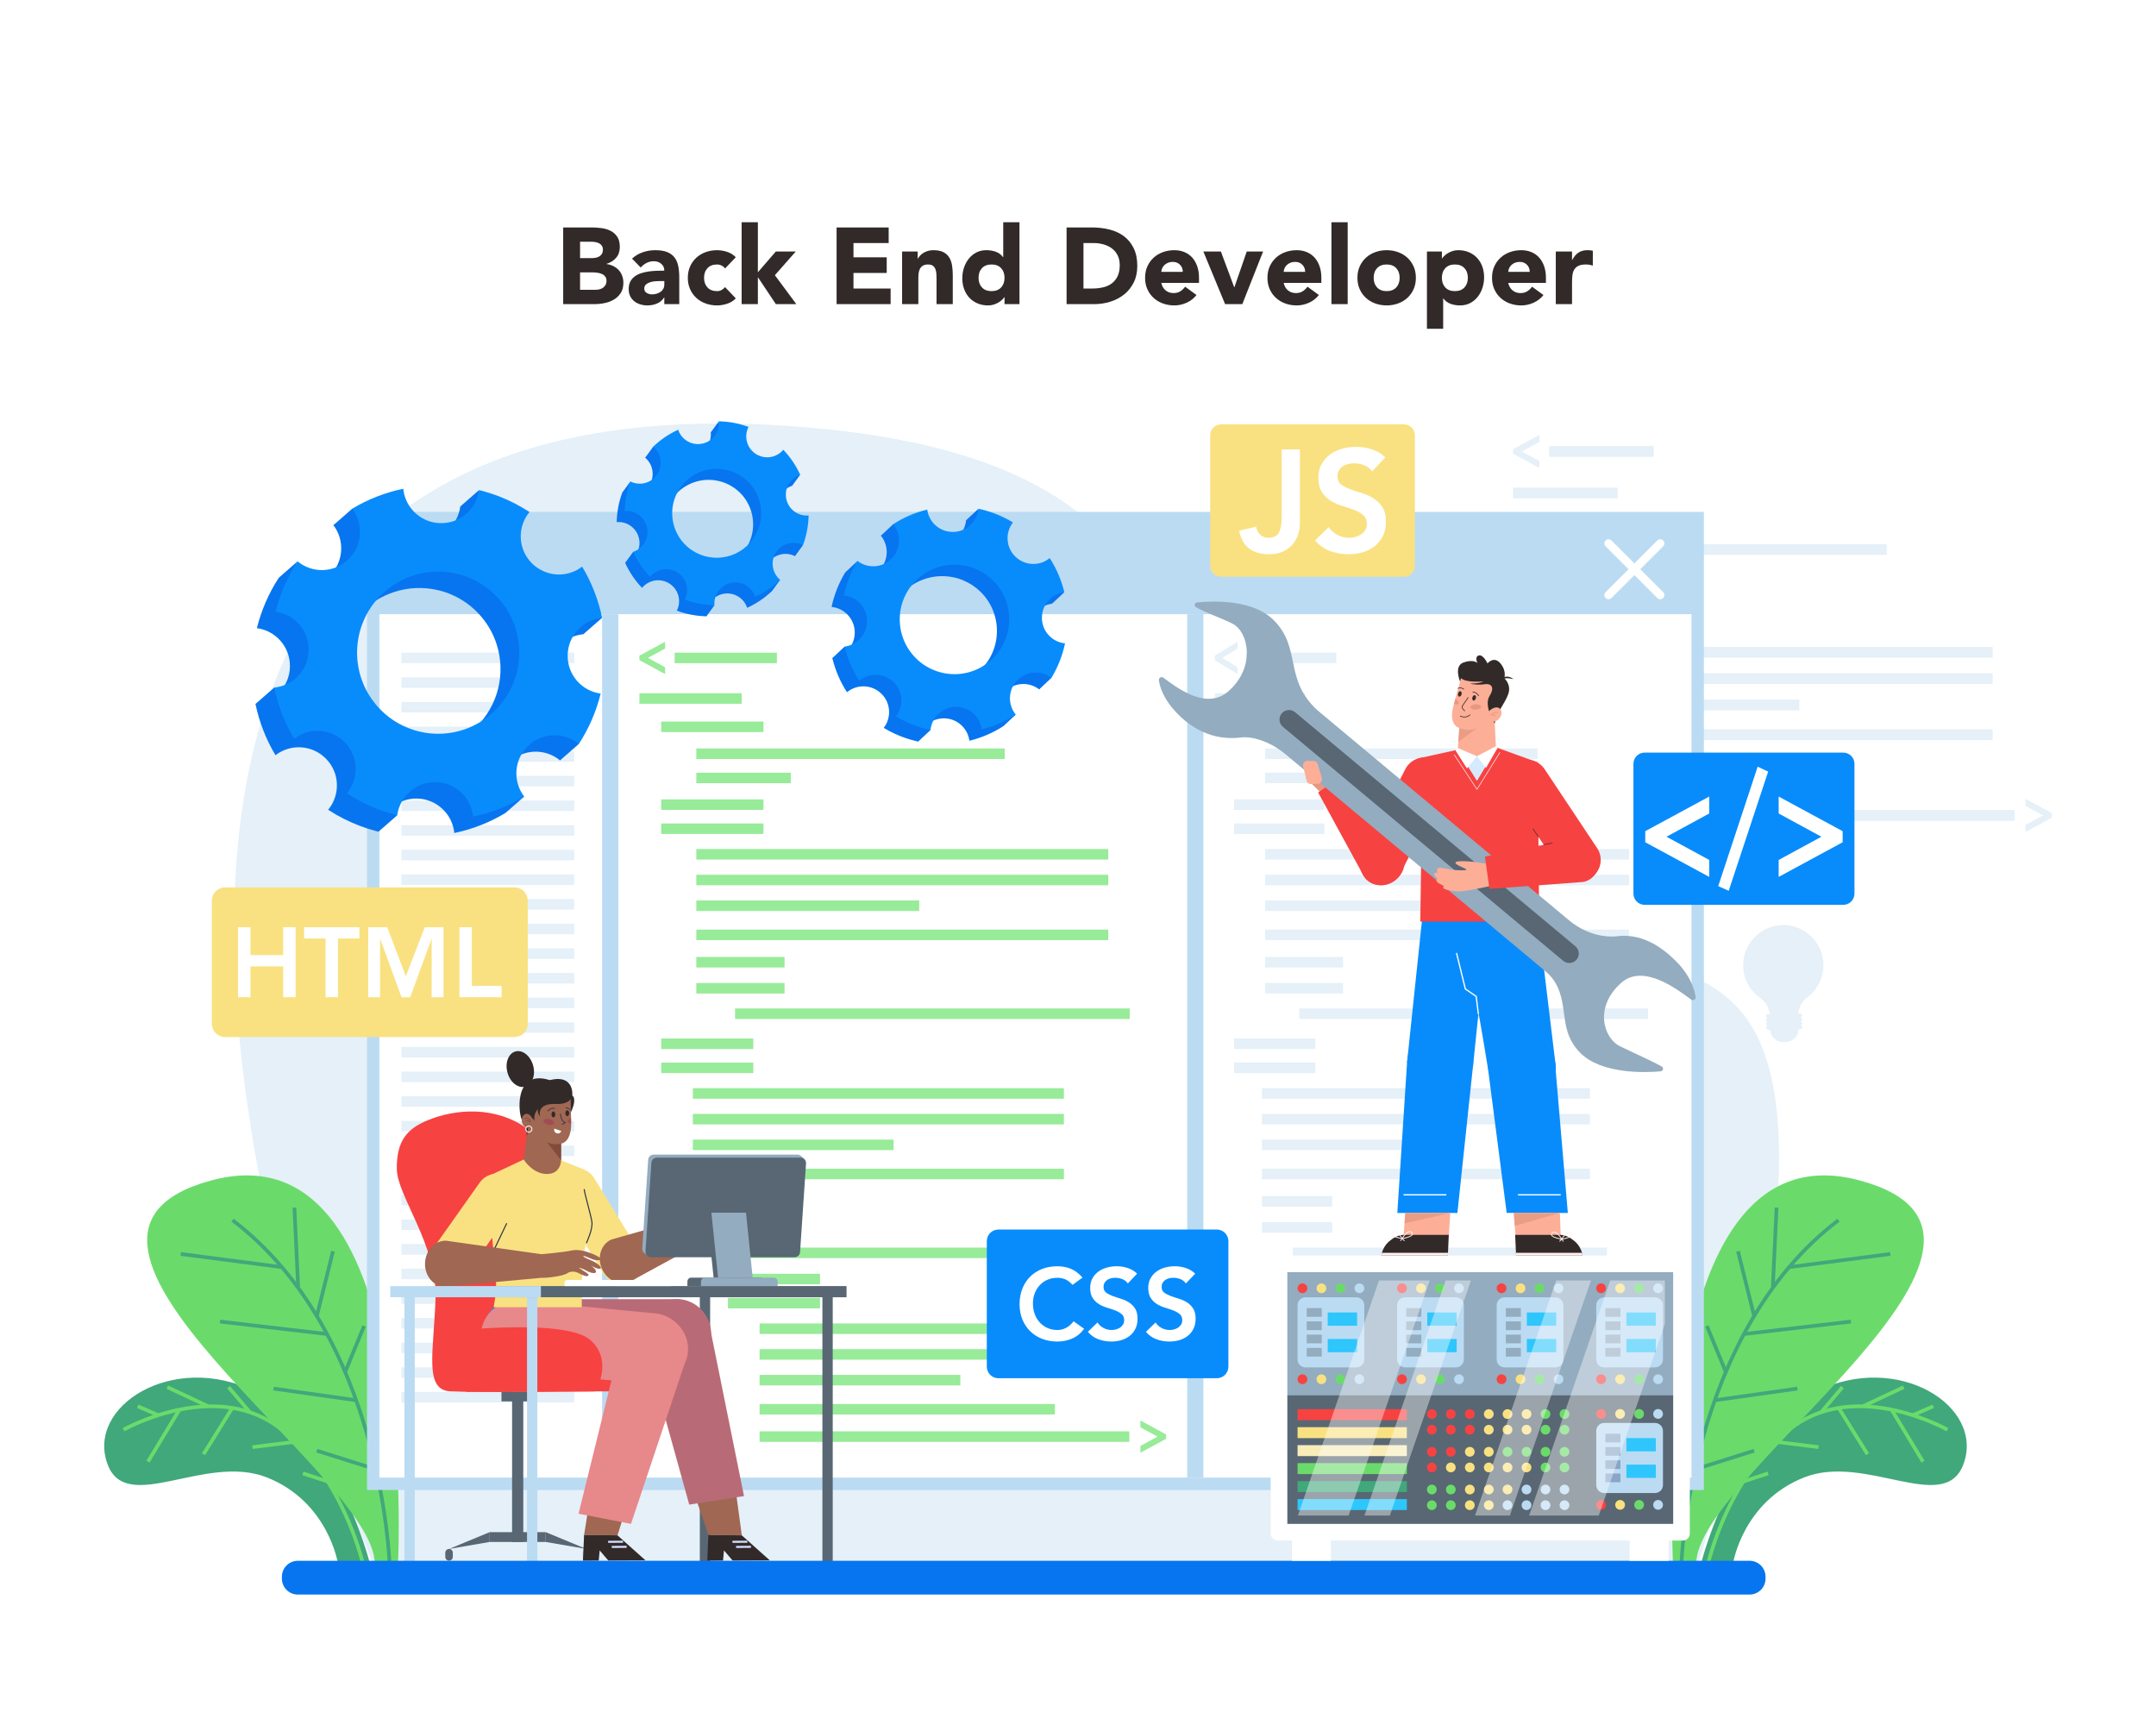 <?xml version="1.0" encoding="UTF-8"?>
<svg xmlns="http://www.w3.org/2000/svg" xmlns:xlink="http://www.w3.org/1999/xlink" id="Ñëîé_1" x="0px" y="0px" viewBox="0 0 2749.713 2200" style="enable-background:new 0 0 2749.713 2200;" xml:space="preserve">
  <rect style="fill:#FFFFFF;" width="2749.713" height="2200"></rect>
  <g>	<path style="fill:#322A28;" d="M718.266,290.046h36.459c4.233,0,8.493,0.3,12.774,0.898c4.281,0.6,8.125,1.795,11.532,3.59  c3.405,1.795,6.167,4.304,8.286,7.526c2.118,3.225,3.176,7.505,3.176,12.844c0,5.524-1.543,10.105-4.626,13.741  c-3.086,3.637-7.16,6.238-12.222,7.802v0.276c3.222,0.462,6.146,1.359,8.77,2.693c2.624,1.335,4.879,3.038,6.767,5.109  c1.887,2.071,3.336,4.488,4.351,7.251c1.012,2.762,1.519,5.71,1.519,8.838c0,5.157-1.105,9.46-3.314,12.912  c-2.21,3.453-5.065,6.238-8.563,8.356c-3.5,2.118-7.435,3.637-11.807,4.557c-4.374,0.921-8.724,1.381-13.051,1.381h-40.049V290.046  z M739.811,329.129h15.605c1.657,0,3.291-0.184,4.903-0.552c1.609-0.367,3.06-0.967,4.35-1.795  c1.289-0.829,2.325-1.934,3.107-3.315c0.782-1.381,1.174-3.038,1.174-4.971c0-2.024-0.438-3.705-1.312-5.041  c-0.876-1.333-2.002-2.369-3.383-3.107c-1.381-0.736-2.948-1.265-4.695-1.588c-1.75-0.322-3.453-0.483-5.11-0.483h-14.638V329.129z   M739.811,369.592h19.333c1.657,0,3.336-0.183,5.041-0.552c1.703-0.367,3.246-1.012,4.627-1.933  c1.38-0.919,2.507-2.118,3.383-3.591c0.874-1.472,1.312-3.267,1.312-5.385c0-2.3-0.577-4.165-1.727-5.593  c-1.152-1.427-2.602-2.507-4.35-3.246c-1.75-0.735-3.638-1.243-5.663-1.519c-2.026-0.276-3.914-0.414-5.662-0.414h-16.296V369.592z  "></path>	<path style="fill:#322A28;" d="M847.252,379.397h-0.276c-2.302,3.59-5.364,6.169-9.184,7.734  c-3.821,1.564-7.849,2.348-12.084,2.348c-3.131,0-6.146-0.438-9.046-1.312c-2.9-0.874-5.455-2.186-7.664-3.936  c-2.21-1.748-3.96-3.913-5.249-6.491c-1.29-2.576-1.933-5.569-1.933-8.977c0-3.867,0.712-7.133,2.141-9.804  c1.427-2.67,3.359-4.879,5.8-6.629c2.438-1.748,5.224-3.108,8.355-4.074c3.129-0.966,6.374-1.679,9.736-2.141  c3.36-0.459,6.719-0.735,10.082-0.829c3.359-0.091,6.467-0.138,9.321-0.138c0-3.682-1.312-6.605-3.936-8.77  c-2.624-2.162-5.731-3.246-9.321-3.246c-3.407,0-6.514,0.715-9.322,2.141c-2.81,1.428-5.317,3.384-7.526,5.87l-11.048-11.324  c3.867-3.59,8.376-6.283,13.533-8.078c5.155-1.795,10.495-2.693,16.02-2.693c6.076,0,11.07,0.759,14.985,2.278  c3.912,1.52,7.043,3.753,9.391,6.698c2.348,2.947,3.981,6.56,4.902,10.841c0.919,4.281,1.381,9.231,1.381,14.845v34.111h-19.058  V379.397z M842.143,358.406c-1.567,0-3.522,0.068-5.87,0.207c-2.348,0.138-4.605,0.53-6.767,1.173  c-2.165,0.646-4.005,1.612-5.524,2.9c-1.52,1.291-2.279,3.086-2.279,5.386c0,2.485,1.058,4.328,3.176,5.524  c2.118,1.197,4.327,1.795,6.629,1.795c2.024,0,3.981-0.276,5.87-0.829c1.886-0.552,3.567-1.333,5.041-2.348  c1.472-1.012,2.645-2.301,3.521-3.867c0.874-1.564,1.312-3.405,1.312-5.524v-4.419H842.143z"></path>	<path style="fill:#322A28;" d="M924.725,342.386c-1.015-1.472-2.441-2.692-4.281-3.66c-1.842-0.966-3.821-1.45-5.938-1.45  c-5.248,0-9.322,1.566-12.222,4.695c-2.9,3.131-4.351,7.229-4.351,12.291c0,5.065,1.451,9.162,4.351,12.292  c2.9,3.131,6.974,4.695,12.222,4.695c2.299,0,4.28-0.505,5.938-1.519c1.658-1.013,3.084-2.21,4.281-3.591l13.672,14.363  c-3.224,3.314-7.022,5.64-11.394,6.974c-4.374,1.334-8.541,2.003-12.497,2.003c-5.157,0-10.012-0.829-14.57-2.486  c-4.558-1.658-8.517-4.026-11.877-7.112c-3.362-3.083-6.007-6.789-7.941-11.117c-1.934-4.327-2.9-9.159-2.9-14.501  c0-5.338,0.966-10.172,2.9-14.501c1.934-4.326,4.579-8.031,7.941-11.116c3.359-3.084,7.319-5.456,11.877-7.112  c4.558-1.658,9.413-2.486,14.57-2.486c3.957,0,8.124,0.669,12.497,2.002c4.372,1.336,8.17,3.659,11.394,6.974L924.725,342.386z"></path>	<path style="fill:#322A28;" d="M945.853,283.417h20.716v63.803l22.925-26.515h25.41l-26.654,30.244l27.345,36.873h-26.101  l-22.648-33.973h-0.276v33.973h-20.716V283.417z"></path>	<path style="fill:#322A28;" d="M1066.966,290.046h66.427v19.887h-44.883v18.228h42.398v19.887h-42.398v19.886h47.369v19.887  h-68.913V290.046z"></path>	<path style="fill:#322A28;" d="M1150.516,320.704h19.887v9.114h0.276c0.643-1.288,1.564-2.577,2.762-3.866  c1.195-1.289,2.624-2.439,4.281-3.453c1.657-1.013,3.543-1.84,5.663-2.486c2.117-0.643,4.419-0.966,6.904-0.966  c5.248,0,9.482,0.807,12.705,2.417c3.222,1.611,5.731,3.845,7.527,6.697c1.795,2.855,3.014,6.215,3.66,10.082  c0.643,3.867,0.966,8.057,0.966,12.567v37.012h-20.715v-32.868c0-1.934-0.069-3.936-0.208-6.008  c-0.138-2.071-0.552-3.981-1.243-5.731c-0.69-1.748-1.75-3.176-3.176-4.281c-1.428-1.104-3.476-1.657-6.146-1.657  c-2.671,0-4.833,0.483-6.49,1.45c-1.657,0.967-2.924,2.257-3.797,3.867c-0.877,1.611-1.45,3.43-1.727,5.455  c-0.276,2.026-0.414,4.143-0.414,6.353v33.42h-20.716V320.704z"></path>	<path style="fill:#322A28;" d="M1300.217,387.821h-19.058v-8.838h-0.276c-0.828,1.197-1.912,2.416-3.245,3.66  c-1.336,1.243-2.9,2.371-4.696,3.383c-1.795,1.014-3.776,1.84-5.938,2.485c-2.165,0.643-4.398,0.967-6.698,0.967  c-4.971,0-9.483-0.853-13.533-2.556c-4.052-1.702-7.527-4.096-10.427-7.18c-2.9-3.084-5.133-6.743-6.697-10.98  c-1.567-4.233-2.348-8.883-2.348-13.948c0-4.695,0.711-9.184,2.141-13.465c1.425-4.28,3.452-8.079,6.075-11.393  c2.625-3.315,5.822-5.96,9.598-7.941c3.774-1.979,8.056-2.969,12.843-2.969c4.327,0,8.356,0.669,12.084,2.002  c3.729,1.336,6.789,3.614,9.184,6.836h0.276v-44.468h20.715V387.821z M1281.158,354.262c0-5.062-1.45-9.159-4.35-12.291  c-2.9-3.129-6.974-4.695-12.222-4.695c-5.248,0-9.321,1.566-12.221,4.695c-2.9,3.131-4.351,7.229-4.351,12.291  c0,5.065,1.451,9.162,4.351,12.292c2.9,3.131,6.974,4.695,12.221,4.695c5.248,0,9.322-1.564,12.222-4.695  C1279.709,363.425,1281.158,359.327,1281.158,354.262z"></path>	<path style="fill:#322A28;" d="M1360.287,290.046h32.316c7.823,0,15.26,0.876,22.303,2.624c7.043,1.75,13.189,4.581,18.436,8.493  c5.248,3.914,9.413,9,12.499,15.26c3.083,6.262,4.626,13.858,4.626,22.786c0,7.92-1.498,14.893-4.488,20.923  c-2.992,6.031-7.022,11.095-12.084,15.191c-5.065,4.099-10.91,7.206-17.538,9.322c-6.629,2.12-13.581,3.176-20.853,3.176h-35.216  V290.046z M1381.831,367.934h11.186c4.971,0,9.598-0.504,13.879-1.519c4.281-1.012,7.986-2.693,11.117-5.041  c3.129-2.348,5.593-5.431,7.388-9.253c1.795-3.819,2.693-8.492,2.693-14.017c0-4.787-0.898-8.953-2.693-12.499  c-1.795-3.543-4.212-6.467-7.25-8.77c-3.039-2.299-6.608-4.026-10.703-5.178c-4.098-1.15-8.402-1.726-12.912-1.726h-12.705V367.934  z"></path>	<path style="fill:#322A28;" d="M1526.006,376.221c-3.314,4.236-7.505,7.505-12.567,9.805c-5.065,2.301-10.313,3.453-15.743,3.453  c-5.157,0-10.012-0.829-14.57-2.486s-8.517-4.026-11.877-7.112c-3.362-3.083-6.007-6.789-7.941-11.117  c-1.934-4.327-2.9-9.159-2.9-14.501c0-5.338,0.966-10.172,2.9-14.501c1.934-4.326,4.579-8.031,7.941-11.116  c3.359-3.084,7.319-5.456,11.877-7.112c4.558-1.658,9.413-2.486,14.57-2.486c4.786,0,9.135,0.829,13.05,2.486  c3.913,1.656,7.227,4.028,9.943,7.112c2.715,3.085,4.81,6.791,6.284,11.116c1.471,4.329,2.209,9.162,2.209,14.501v6.491h-48.059  c0.829,3.959,2.625,7.112,5.386,9.46c2.762,2.348,6.167,3.521,10.219,3.521c3.406,0,6.283-0.759,8.632-2.278  c2.348-1.519,4.395-3.474,6.145-5.869L1526.006,376.221z M1508.468,346.667c0.09-3.498-1.06-6.49-3.453-8.977  c-2.396-2.485-5.479-3.729-9.253-3.729c-2.302,0-4.328,0.37-6.076,1.105c-1.75,0.738-3.246,1.681-4.488,2.831  c-1.243,1.153-2.21,2.486-2.9,4.005c-0.69,1.519-1.083,3.107-1.174,4.765H1508.468z"></path>	<path style="fill:#322A28;" d="M1534.706,320.704h22.372l16.987,45.573h0.276l15.743-45.573h20.853l-26.516,67.117h-21.957  L1534.706,320.704z"></path>	<path style="fill:#322A28;" d="M1682.059,376.221c-3.314,4.236-7.505,7.505-12.567,9.805c-5.065,2.301-10.313,3.453-15.743,3.453  c-5.157,0-10.012-0.829-14.57-2.486s-8.517-4.026-11.877-7.112c-3.362-3.083-6.007-6.789-7.941-11.117  c-1.934-4.327-2.9-9.159-2.9-14.501c0-5.338,0.966-10.172,2.9-14.501c1.934-4.326,4.579-8.031,7.941-11.116  c3.359-3.084,7.319-5.456,11.877-7.112c4.558-1.658,9.413-2.486,14.57-2.486c4.786,0,9.135,0.829,13.05,2.486  c3.913,1.656,7.227,4.028,9.943,7.112c2.715,3.085,4.81,6.791,6.284,11.116c1.471,4.329,2.209,9.162,2.209,14.501v6.491h-48.059  c0.829,3.959,2.625,7.112,5.386,9.46c2.762,2.348,6.167,3.521,10.219,3.521c3.405,0,6.283-0.759,8.632-2.278  c2.348-1.519,4.395-3.474,6.145-5.869L1682.059,376.221z M1664.52,346.667c0.091-3.498-1.06-6.49-3.453-8.977  c-2.396-2.485-5.479-3.729-9.253-3.729c-2.302,0-4.328,0.37-6.077,1.105c-1.75,0.738-3.246,1.681-4.488,2.831  c-1.243,1.153-2.21,2.486-2.9,4.005s-1.083,3.107-1.174,4.765H1664.52z"></path>	<path style="fill:#322A28;" d="M1698.077,283.417h20.716v104.404h-20.716V283.417z"></path>	<path style="fill:#322A28;" d="M1731.221,354.262c0-5.338,0.966-10.172,2.9-14.501c1.933-4.326,4.579-8.031,7.941-11.116  c3.359-3.084,7.319-5.456,11.876-7.112c4.558-1.658,9.413-2.486,14.57-2.486c5.155,0,10.012,0.829,14.57,2.486  c4.558,1.656,8.515,4.028,11.877,7.112c3.359,3.085,6.007,6.791,7.941,11.116c1.933,4.329,2.9,9.162,2.9,14.501  c0,5.341-0.967,10.174-2.9,14.501c-1.934,4.329-4.582,8.034-7.941,11.117c-3.362,3.086-7.319,5.455-11.877,7.112  s-9.415,2.486-14.57,2.486c-5.157,0-10.012-0.829-14.57-2.486c-4.557-1.658-8.516-4.026-11.876-7.112  c-3.362-3.083-6.008-6.789-7.941-11.117C1732.188,364.436,1731.221,359.603,1731.221,354.262z M1751.936,354.262  c0,5.065,1.451,9.162,4.351,12.292c2.9,3.131,6.974,4.695,12.221,4.695s9.322-1.564,12.222-4.695c2.9-3.129,4.35-7.227,4.35-12.292  c0-5.062-1.45-9.159-4.35-12.291c-2.9-3.129-6.975-4.695-12.222-4.695s-9.321,1.566-12.221,4.695  C1753.386,345.103,1751.936,349.2,1751.936,354.262z"></path>	<path style="fill:#322A28;" d="M1819.879,320.704h19.058v8.838h0.276c0.828-1.196,1.91-2.417,3.245-3.66  c1.334-1.243,2.9-2.37,4.695-3.383c1.796-1.013,3.751-1.84,5.87-2.486c2.117-0.643,4.372-0.966,6.767-0.966  c4.972,0,9.482,0.852,13.534,2.555c4.05,1.705,7.527,4.098,10.427,7.181c2.9,3.086,5.131,6.746,6.697,10.979  c1.564,4.236,2.348,8.886,2.348,13.948c0,4.696-0.714,9.185-2.141,13.465c-1.428,4.281-3.453,8.079-6.076,11.393  c-2.624,3.315-5.823,5.962-9.598,7.941c-3.776,1.979-8.057,2.97-12.843,2.97c-4.329,0-8.356-0.669-12.085-2.003  c-3.728-1.333-6.791-3.611-9.184-6.836h-0.276v38.669h-20.715V320.704z M1838.938,354.262c0,5.065,1.45,9.162,4.35,12.292  c2.9,3.131,6.974,4.695,12.222,4.695s9.321-1.564,12.221-4.695c2.9-3.129,4.351-7.227,4.351-12.292  c0-5.062-1.45-9.159-4.351-12.291c-2.9-3.129-6.974-4.695-12.221-4.695s-9.322,1.566-12.222,4.695  C1840.387,345.103,1838.938,349.2,1838.938,354.262z"></path>	<path style="fill:#322A28;" d="M1968.475,376.221c-3.314,4.236-7.505,7.505-12.567,9.805c-5.065,2.301-10.313,3.453-15.743,3.453  c-5.157,0-10.012-0.829-14.57-2.486c-4.558-1.658-8.518-4.026-11.877-7.112c-3.362-3.083-6.007-6.789-7.941-11.117  c-1.934-4.327-2.9-9.159-2.9-14.501c0-5.338,0.966-10.172,2.9-14.501c1.934-4.326,4.579-8.031,7.941-11.116  c3.359-3.084,7.319-5.456,11.877-7.112c4.557-1.658,9.413-2.486,14.57-2.486c4.786,0,9.135,0.829,13.05,2.486  c3.913,1.656,7.227,4.028,9.943,7.112c2.715,3.085,4.81,6.791,6.284,11.116c1.471,4.329,2.209,9.162,2.209,14.501v6.491h-48.059  c0.829,3.959,2.625,7.112,5.386,9.46c2.762,2.348,6.167,3.521,10.219,3.521c3.405,0,6.283-0.759,8.632-2.278  c2.348-1.519,4.395-3.474,6.145-5.869L1968.475,376.221z M1950.937,346.667c0.09-3.498-1.06-6.49-3.453-8.977  c-2.396-2.485-5.479-3.729-9.253-3.729c-2.302,0-4.328,0.37-6.076,1.105c-1.75,0.738-3.246,1.681-4.488,2.831  c-1.243,1.153-2.21,2.486-2.9,4.005c-0.69,1.519-1.083,3.107-1.174,4.765H1950.937z"></path>	<path style="fill:#322A28;" d="M1984.216,320.704h20.716v10.772h0.276c2.209-4.144,4.833-7.251,7.872-9.322  c3.038-2.071,6.857-3.107,11.462-3.107c1.195,0,2.393,0.047,3.591,0.138c1.195,0.093,2.299,0.276,3.314,0.552v18.921  c-1.474-0.46-2.924-0.806-4.35-1.037c-1.429-0.228-2.924-0.345-4.488-0.345c-3.96,0-7.091,0.553-9.391,1.657  c-2.302,1.105-4.073,2.648-5.317,4.627c-1.243,1.981-2.049,4.35-2.416,7.112c-0.37,2.762-0.552,5.8-0.552,9.114v28.035h-20.716  V320.704z"></path></g>
  <g>	<g>		<path style="fill:#E5F0F8;" d="M1929.736,578.623v-5.81l33.541-18.152v8.874l-22.404,12.183l22.404,12.183v8.874L1929.736,578.623   z"></path>		<path style="fill:#E5F0F8;" d="M2583.261,1060.843v-8.874l22.404-12.183l-22.404-12.183v-8.874l33.541,18.152v5.81   L2583.261,1060.843z"></path>		<rect x="1975.717" y="568.866" style="fill:#E5F0F8;" width="133.386" height="13.704"></rect>		<rect x="1929.736" y="621.822" style="fill:#E5F0F8;" width="133.386" height="13.704"></rect>		<rect x="1958.149" y="658.713" style="fill:#E5F0F8;" width="133.386" height="13.704"></rect>		<rect x="1958.149" y="760.247" style="fill:#E5F0F8;" width="133.386" height="13.704"></rect>		<rect x="1958.149" y="791.655" style="fill:#E5F0F8;" width="133.386" height="13.704"></rect>		<rect x="2003.983" y="693.848" style="fill:#E5F0F8;" width="402.265" height="13.704"></rect>		<rect x="2003.983" y="825.025" style="fill:#E5F0F8;" width="537.392" height="13.704"></rect>		<rect x="2003.983" y="930.086" style="fill:#E5F0F8;" width="537.392" height="13.704"></rect>		<rect x="2054.526" y="1032.934" style="fill:#E5F0F8;" width="514.847" height="13.704"></rect>		<rect x="2003.983" y="965.784" style="fill:#E5F0F8;" width="115.102" height="13.704"></rect>		<rect x="2003.983" y="999.74" style="fill:#E5F0F8;" width="115.102" height="13.704"></rect>		<rect x="2003.983" y="858.562" style="fill:#E5F0F8;" width="537.392" height="13.704"></rect>		<rect x="2003.983" y="892.1" style="fill:#E5F0F8;" width="290.753" height="13.704"></rect>		<rect x="2003.983" y="725.429" style="fill:#E5F0F8;" width="123.348" height="13.704"></rect>	</g>	<path style="fill:#E5F0F8;" d="M478.484,2000.925c0,0-661.866-1561.425,552.73-1455.733  c520.219,45.269,423.104,319.902,652.862,576.864c148.926,166.56,435.357,30.304,542.694,175.849s-18.801,560.55-63.049,703.019  H478.484z"></path>	<g>		<path style="fill:#40A87B;" d="M2169.637,1993.341c0,0,41.938-167.288,146.478-218.916   c104.541-51.628,216.117,19.054,187.785,93.379c-24.43,64.089-124.889-14.714-203.051,16.275   c-78.162,30.99-90.483,109.262-90.483,109.262H2169.637z"></path>		<path style="fill:none;stroke:#6ADB6A;stroke-width:4.711;stroke-miterlimit:10;" d="M2483.692,1823.233   c0,0-112.199-63.941-195.443-4.826c-83.244,59.115-109.588,174.934-109.588,174.934"></path>					<line style="fill:none;stroke:#6ADB6A;stroke-width:4.711;stroke-miterlimit:10;" x1="2465.595" y1="1793.329" x2="2439.491" y2="1804.71"></line>					<line style="fill:none;stroke:#6ADB6A;stroke-width:4.711;stroke-miterlimit:10;" x1="2427.894" y1="1768.944" x2="2375.9" y2="1793.329"></line>					<line style="fill:none;stroke:#6ADB6A;stroke-width:4.711;stroke-miterlimit:10;" x1="2349.777" y1="1768.944" x2="2322.727" y2="1800.897"></line>					<line style="fill:none;stroke:#6ADB6A;stroke-width:4.711;stroke-miterlimit:10;" x1="2298.504" y1="1790.358" x2="2286.344" y2="1819.785"></line>					<line style="fill:none;stroke:#6ADB6A;stroke-width:4.711;stroke-miterlimit:10;" x1="2452.543" y1="1863.951" x2="2412.47" y2="1797.654"></line>					<line style="fill:none;stroke:#6ADB6A;stroke-width:4.711;stroke-miterlimit:10;" x1="2381.748" y1="1854.45" x2="2344.994" y2="1795.423"></line>					<line style="fill:none;stroke:#6ADB6A;stroke-width:4.711;stroke-miterlimit:10;" x1="2319.315" y1="1845.402" x2="2264.06" y2="1838.535"></line>					<line style="fill:none;stroke:#6ADB6A;stroke-width:4.711;stroke-miterlimit:10;" x1="2254.988" y1="1878.88" x2="2223.315" y2="1889.279"></line>	</g>	<g>		<path style="fill:#6ADB6A;" d="M2133.669,1993.829c0,0-29.592-560.742,238.238-488.482s-208.922,374.473-208.517,488.482H2133.669   z"></path>		<path style="fill:none;stroke:#40A87B;stroke-width:4.711;stroke-miterlimit:10;" d="M2144.493,1993.829   c0,0,9.352-292.969,200.269-437.832"></path>					<line style="fill:none;stroke:#40A87B;stroke-width:4.711;stroke-miterlimit:10;" x1="2261.026" y1="1640.945" x2="2265.796" y2="1539.92"></line>					<line style="fill:none;stroke:#40A87B;stroke-width:4.711;stroke-miterlimit:10;" x1="2410.815" y1="1599.085" x2="2281.771" y2="1615.905"></line>					<line style="fill:none;stroke:#40A87B;stroke-width:4.711;stroke-miterlimit:10;" x1="2360.63" y1="1685.307" x2="2224.189" y2="1701.203"></line>					<line style="fill:none;stroke:#40A87B;stroke-width:4.711;stroke-miterlimit:10;" x1="2292.41" y1="1770.752" x2="2187.025" y2="1785.645"></line>					<line style="fill:none;stroke:#40A87B;stroke-width:4.711;stroke-miterlimit:10;" x1="2176.916" y1="1690.914" x2="2201.07" y2="1749.6"></line>					<line style="fill:none;stroke:#40A87B;stroke-width:4.711;stroke-miterlimit:10;" x1="2216.607" y1="1595.669" x2="2237.2" y2="1678.291"></line>					<line style="fill:none;stroke:#40A87B;stroke-width:4.711;stroke-miterlimit:10;" x1="2154.367" y1="1788.885" x2="2173.611" y2="1827.241"></line>					<line style="fill:none;stroke:#40A87B;stroke-width:4.711;stroke-miterlimit:10;" x1="2237.2" y1="1849.961" x2="2161.684" y2="1873.77"></line>	</g>	<g>		<path style="fill:#40A87B;" d="M471.643,1993.341c0,0-41.938-167.288-146.478-218.916s-216.117,19.054-187.785,93.379   c24.43,64.089,124.889-14.714,203.051,16.275s90.483,109.262,90.483,109.262H471.643z"></path>		<path style="fill:none;stroke:#6ADB6A;stroke-width:4.711;stroke-miterlimit:10;" d="M157.588,1823.233   c0,0,112.199-63.941,195.443-4.826c83.244,59.115,109.589,174.934,109.589,174.934"></path>					<line style="fill:none;stroke:#6ADB6A;stroke-width:4.711;stroke-miterlimit:10;" x1="175.685" y1="1793.329" x2="201.789" y2="1804.71"></line>					<line style="fill:none;stroke:#6ADB6A;stroke-width:4.711;stroke-miterlimit:10;" x1="213.386" y1="1768.944" x2="265.38" y2="1793.329"></line>					<line style="fill:none;stroke:#6ADB6A;stroke-width:4.711;stroke-miterlimit:10;" x1="291.503" y1="1768.944" x2="318.553" y2="1800.897"></line>					<line style="fill:none;stroke:#6ADB6A;stroke-width:4.711;stroke-miterlimit:10;" x1="342.777" y1="1790.358" x2="354.936" y2="1819.785"></line>					<line style="fill:none;stroke:#6ADB6A;stroke-width:4.711;stroke-miterlimit:10;" x1="188.737" y1="1863.951" x2="228.81" y2="1797.654"></line>					<line style="fill:none;stroke:#6ADB6A;stroke-width:4.711;stroke-miterlimit:10;" x1="259.532" y1="1854.45" x2="296.286" y2="1795.423"></line>					<line style="fill:none;stroke:#6ADB6A;stroke-width:4.711;stroke-miterlimit:10;" x1="321.966" y1="1845.402" x2="377.22" y2="1838.535"></line>					<line style="fill:none;stroke:#6ADB6A;stroke-width:4.711;stroke-miterlimit:10;" x1="386.293" y1="1878.88" x2="417.965" y2="1889.279"></line>	</g>	<g>		<path style="fill:#6ADB6A;" d="M507.611,1993.829c0,0,29.592-560.742-238.237-488.482s208.922,374.473,208.517,488.482H507.611z"></path>		<path style="fill:none;stroke:#40A87B;stroke-width:4.711;stroke-miterlimit:10;" d="M496.787,1993.829   c0,0-9.352-292.969-200.269-437.832"></path>					<line style="fill:none;stroke:#40A87B;stroke-width:4.711;stroke-miterlimit:10;" x1="380.254" y1="1640.945" x2="375.484" y2="1539.92"></line>					<line style="fill:none;stroke:#40A87B;stroke-width:4.711;stroke-miterlimit:10;" x1="230.466" y1="1599.085" x2="359.51" y2="1615.905"></line>					<line style="fill:none;stroke:#40A87B;stroke-width:4.711;stroke-miterlimit:10;" x1="280.65" y1="1685.307" x2="417.091" y2="1701.203"></line>					<line style="fill:none;stroke:#40A87B;stroke-width:4.711;stroke-miterlimit:10;" x1="348.87" y1="1770.752" x2="454.255" y2="1785.645"></line>					<line style="fill:none;stroke:#40A87B;stroke-width:4.711;stroke-miterlimit:10;" x1="464.364" y1="1690.914" x2="440.21" y2="1749.6"></line>					<line style="fill:none;stroke:#40A87B;stroke-width:4.711;stroke-miterlimit:10;" x1="424.673" y1="1595.669" x2="404.081" y2="1678.291"></line>					<line style="fill:none;stroke:#40A87B;stroke-width:4.711;stroke-miterlimit:10;" x1="486.913" y1="1788.885" x2="467.669" y2="1827.241"></line>					<line style="fill:none;stroke:#40A87B;stroke-width:4.711;stroke-miterlimit:10;" x1="404.081" y1="1849.961" x2="479.597" y2="1873.77"></line>	</g>	<g>		<g>			<rect x="468.083" y="652.815" style="fill:#BBDBF3;" width="1705.006" height="1247.296"></rect>			<rect x="483.903" y="668.633" style="fill:#FFFFFF;" width="1673.368" height="1215.656"></rect>			<rect x="478.528" y="661.023" style="fill:#BBDBF3;" width="1684.118" height="122.178"></rect>			<g>									<line style="fill:none;stroke:#FFFFFF;stroke-width:10.569;stroke-linecap:round;stroke-linejoin:round;stroke-miterlimit:10;" x1="2051.493" y1="758.871" x2="2117.403" y2="692.962"></line>									<line style="fill:none;stroke:#FFFFFF;stroke-width:10.569;stroke-linecap:round;stroke-linejoin:round;stroke-miterlimit:10;" x1="2117.403" y1="758.871" x2="2051.493" y2="692.962"></line>			</g>		</g>		<rect x="767.927" y="783.201" style="fill:#BBDBF3;" width="20.664" height="1101.088"></rect>		<rect x="1514.109" y="783.201" style="fill:#BBDBF3;" width="20.663" height="1101.088"></rect>		<g>			<path style="fill:#98EB98;" d="M815.484,841.831v-5.68l32.792-17.747v8.676l-21.904,11.911l21.904,11.911v8.676L815.484,841.831z    "></path>			<path style="fill:#98EB98;" d="M1454.423,1852.605v-8.676l21.904-11.911l-21.904-11.911v-8.676l32.792,17.747v5.68    L1454.423,1852.605z"></path>			<rect x="860.438" y="832.292" style="fill:#98EB98;" width="130.409" height="13.398"></rect>			<rect x="815.484" y="884.067" style="fill:#98EB98;" width="130.409" height="13.398"></rect>			<rect x="843.263" y="920.134" style="fill:#98EB98;" width="130.409" height="13.398"></rect>			<rect x="843.263" y="1019.402" style="fill:#98EB98;" width="130.409" height="13.398"></rect>			<rect x="843.263" y="1050.109" style="fill:#98EB98;" width="130.409" height="13.398"></rect>			<rect x="888.074" y="954.485" style="fill:#98EB98;" width="393.286" height="13.398"></rect>			<rect x="888.074" y="1082.734" style="fill:#98EB98;" width="525.398" height="13.398"></rect>			<rect x="888.074" y="1185.45" style="fill:#98EB98;" width="525.398" height="13.398"></rect>			<rect x="937.489" y="1286.002" style="fill:#98EB98;" width="503.356" height="13.398"></rect>			<rect x="888.074" y="1220.351" style="fill:#98EB98;" width="112.533" height="13.398"></rect>			<rect x="888.074" y="1253.55" style="fill:#98EB98;" width="112.533" height="13.398"></rect>			<rect x="888.074" y="1115.523" style="fill:#98EB98;" width="525.398" height="13.398"></rect>			<rect x="888.074" y="1148.312" style="fill:#98EB98;" width="284.264" height="13.398"></rect>			<rect x="843.263" y="1324.356" style="fill:#98EB98;" width="117.462" height="13.398"></rect>			<rect x="843.263" y="1355.063" style="fill:#98EB98;" width="117.462" height="13.398"></rect>			<rect x="883.626" y="1387.688" style="fill:#98EB98;" width="473.237" height="13.398"></rect>			<rect x="883.626" y="1490.405" style="fill:#98EB98;" width="473.237" height="13.398"></rect>			<rect x="928.135" y="1590.957" style="fill:#98EB98;" width="453.383" height="13.398"></rect>			<rect x="883.626" y="1525.306" style="fill:#98EB98;" width="101.361" height="13.398"></rect>			<rect x="883.626" y="1558.504" style="fill:#98EB98;" width="101.361" height="13.398"></rect>			<rect x="883.626" y="1420.477" style="fill:#98EB98;" width="473.237" height="13.398"></rect>			<rect x="883.626" y="1453.266" style="fill:#98EB98;" width="256.043" height="13.398"></rect>			<rect x="928.404" y="1624.37" style="fill:#98EB98;" width="117.462" height="13.398"></rect>			<rect x="928.404" y="1655.077" style="fill:#98EB98;" width="117.462" height="13.398"></rect>			<rect x="968.767" y="1687.702" style="fill:#98EB98;" width="473.237" height="13.398"></rect>			<rect x="968.767" y="1790.418" style="fill:#98EB98;" width="376.59" height="13.398"></rect>			<rect x="968.767" y="1825.319" style="fill:#98EB98;" width="471.585" height="13.398"></rect>			<rect x="968.767" y="1720.491" style="fill:#98EB98;" width="473.237" height="13.398"></rect>			<rect x="968.767" y="1753.28" style="fill:#98EB98;" width="256.042" height="13.398"></rect>			<rect x="888.074" y="985.361" style="fill:#98EB98;" width="120.595" height="13.398"></rect>		</g>		<g>			<path style="fill:#E5F0F8;" d="M1549.312,841.831v-5.68l28.975-17.747v8.676l-19.355,11.911l19.355,11.911v8.676    L1549.312,841.831z"></path>			<path style="fill:#E5F0F8;" d="M2113.887,1852.605v-8.676l19.355-11.911l-19.355-11.911v-8.676l28.975,17.747v5.68    L2113.887,1852.605z"></path>			<rect x="1589.034" y="832.292" style="fill:#E5F0F8;" width="115.231" height="13.398"></rect>			<rect x="1549.312" y="884.067" style="fill:#E5F0F8;" width="115.231" height="13.398"></rect>			<rect x="1573.858" y="920.134" style="fill:#E5F0F8;" width="115.231" height="13.398"></rect>			<rect x="1573.858" y="1019.402" style="fill:#E5F0F8;" width="115.231" height="13.398"></rect>			<rect x="1573.858" y="1050.109" style="fill:#E5F0F8;" width="115.231" height="13.398"></rect>			<rect x="1613.454" y="954.485" style="fill:#E5F0F8;" width="347.513" height="13.398"></rect>			<rect x="1613.454" y="1082.734" style="fill:#E5F0F8;" width="464.248" height="13.398"></rect>			<rect x="1613.454" y="1185.45" style="fill:#E5F0F8;" width="464.248" height="13.398"></rect>			<rect x="1657.117" y="1286.002" style="fill:#E5F0F8;" width="444.771" height="13.398"></rect>			<rect x="1613.454" y="1220.351" style="fill:#E5F0F8;" width="99.436" height="13.398"></rect>			<rect x="1613.454" y="1253.55" style="fill:#E5F0F8;" width="99.436" height="13.398"></rect>			<rect x="1613.454" y="1115.523" style="fill:#E5F0F8;" width="464.248" height="13.398"></rect>			<rect x="1613.454" y="1148.312" style="fill:#E5F0F8;" width="251.179" height="13.398"></rect>			<rect x="1573.858" y="1324.356" style="fill:#E5F0F8;" width="103.791" height="13.398"></rect>			<rect x="1573.858" y="1355.063" style="fill:#E5F0F8;" width="103.791" height="13.398"></rect>			<rect x="1609.523" y="1387.688" style="fill:#E5F0F8;" width="418.158" height="13.398"></rect>			<rect x="1609.523" y="1490.405" style="fill:#E5F0F8;" width="418.158" height="13.398"></rect>			<rect x="1648.851" y="1590.957" style="fill:#E5F0F8;" width="400.615" height="13.398"></rect>			<rect x="1609.523" y="1525.306" style="fill:#E5F0F8;" width="89.564" height="13.398"></rect>			<rect x="1609.523" y="1558.504" style="fill:#E5F0F8;" width="89.564" height="13.398"></rect>			<rect x="1609.523" y="1420.477" style="fill:#E5F0F8;" width="418.158" height="13.398"></rect>			<rect x="1609.523" y="1453.266" style="fill:#E5F0F8;" width="226.242" height="13.398"></rect>			<rect x="1649.09" y="1624.37" style="fill:#E5F0F8;" width="103.791" height="13.398"></rect>			<rect x="1649.09" y="1655.077" style="fill:#E5F0F8;" width="103.791" height="13.398"></rect>			<rect x="1684.755" y="1687.702" style="fill:#E5F0F8;" width="418.158" height="13.398"></rect>			<rect x="1684.755" y="1790.418" style="fill:#E5F0F8;" width="332.759" height="13.398"></rect>			<rect x="1684.755" y="1825.319" style="fill:#E5F0F8;" width="416.698" height="13.398"></rect>			<rect x="1684.755" y="1720.491" style="fill:#E5F0F8;" width="418.158" height="13.398"></rect>			<rect x="1684.755" y="1753.28" style="fill:#E5F0F8;" width="226.242" height="13.398"></rect>			<rect x="1613.454" y="985.361" style="fill:#E5F0F8;" width="106.559" height="13.398"></rect>		</g>		<rect x="511.93" y="832.292" style="fill:#E5F0F8;" width="220.41" height="13.398"></rect>		<rect x="511.93" y="863.718" style="fill:#E5F0F8;" width="220.41" height="13.398"></rect>		<rect x="511.93" y="895.144" style="fill:#E5F0F8;" width="220.41" height="13.398"></rect>		<rect x="511.93" y="926.569" style="fill:#E5F0F8;" width="220.41" height="13.398"></rect>		<rect x="511.93" y="957.995" style="fill:#E5F0F8;" width="220.41" height="13.398"></rect>		<rect x="511.93" y="989.421" style="fill:#E5F0F8;" width="220.41" height="13.398"></rect>		<rect x="511.93" y="1020.846" style="fill:#E5F0F8;" width="220.41" height="13.398"></rect>		<rect x="511.93" y="1052.272" style="fill:#E5F0F8;" width="220.41" height="13.398"></rect>		<rect x="511.93" y="1083.698" style="fill:#E5F0F8;" width="220.41" height="13.398"></rect>		<rect x="511.93" y="1115.124" style="fill:#E5F0F8;" width="220.41" height="13.398"></rect>		<rect x="511.93" y="1146.549" style="fill:#E5F0F8;" width="220.41" height="13.398"></rect>		<rect x="511.93" y="1177.975" style="fill:#E5F0F8;" width="220.41" height="13.398"></rect>		<rect x="511.93" y="1209.401" style="fill:#E5F0F8;" width="220.41" height="13.398"></rect>		<rect x="511.93" y="1240.827" style="fill:#E5F0F8;" width="220.41" height="13.398"></rect>		<rect x="511.93" y="1272.252" style="fill:#E5F0F8;" width="220.41" height="13.398"></rect>		<rect x="511.93" y="1303.678" style="fill:#E5F0F8;" width="220.41" height="13.398"></rect>		<rect x="511.93" y="1335.104" style="fill:#E5F0F8;" width="220.41" height="13.398"></rect>		<rect x="511.93" y="1366.529" style="fill:#E5F0F8;" width="220.41" height="13.398"></rect>		<rect x="511.93" y="1397.955" style="fill:#E5F0F8;" width="220.41" height="13.398"></rect>		<rect x="511.93" y="1429.381" style="fill:#E5F0F8;" width="220.41" height="13.398"></rect>		<rect x="511.93" y="1460.806" style="fill:#E5F0F8;" width="220.41" height="13.398"></rect>		<rect x="511.93" y="1492.232" style="fill:#E5F0F8;" width="220.41" height="13.398"></rect>		<rect x="511.93" y="1523.658" style="fill:#E5F0F8;" width="220.41" height="13.398"></rect>		<rect x="511.93" y="1555.083" style="fill:#E5F0F8;" width="220.41" height="13.398"></rect>		<rect x="511.93" y="1586.509" style="fill:#E5F0F8;" width="220.41" height="13.398"></rect>		<rect x="511.93" y="1617.935" style="fill:#E5F0F8;" width="220.41" height="13.398"></rect>		<rect x="511.93" y="1649.361" style="fill:#E5F0F8;" width="220.41" height="13.398"></rect>		<rect x="511.93" y="1680.786" style="fill:#E5F0F8;" width="220.41" height="13.398"></rect>		<rect x="511.93" y="1712.212" style="fill:#E5F0F8;" width="220.41" height="13.398"></rect>		<rect x="511.93" y="1743.638" style="fill:#E5F0F8;" width="220.41" height="13.398"></rect>		<rect x="511.93" y="1775.063" style="fill:#E5F0F8;" width="220.41" height="13.398"></rect>	</g>	<g>		<path style="fill:#F74242;" d="M506.046,1490.056c0,34.977,51.796,97.043,49.415,166.105   c-2.381,69.061-14.884,116.392,19.051,118.178c33.936,1.786,184.859,0,184.859,0h66.978c0,0,12.8-67.127-30.959-72.038   c-43.759-4.912-91.424,1.443-99.574-25.452c-8.93-29.47-3.126-83.052-1.786-116.095c1.34-33.042,13.842-100.467-29.024-126.365   c-42.866-25.898-93.143-18.167-124.579-3.572C515.423,1442.428,506.046,1459.395,506.046,1490.056z"></path>		<path style="fill:#BBDBF3;" d="M747.768,1990.222L747.768,1990.222c-2.651,0-4.8-2.149-4.8-4.8v-5.358c0-2.651,2.149-4.8,4.8-4.8   l0,0c2.651,0,4.8,2.149,4.8,4.8v5.358C752.568,1988.073,750.419,1990.222,747.768,1990.222z"></path>		<polygon style="fill:#586773;" points="695.966,1953.84 747.768,1975.264 695.966,1966.343   "></polygon>		<rect x="892.538" y="1645.388" style="fill:#586773;" width="13.156" height="346.437"></rect>		<polygon style="fill:#A06753;" points="903.475,1957.441 946.087,1957.928 937.409,1893.899 887.615,1911.103   "></polygon>		<polygon style="fill:#322A28;" points="902.023,1990.222 922.135,1990.127 923.364,1977.138 934.38,1990.069 981.829,1989.844    946.087,1957.928 903.475,1957.441   "></polygon>					<line style="fill:none;stroke:#D1DDFF;stroke-width:2.666;stroke-miterlimit:10;" x1="934.166" y1="1966.183" x2="953.136" y2="1966.033"></line>					<line style="fill:none;stroke:#D1DDFF;stroke-width:2.666;stroke-miterlimit:10;" x1="938.784" y1="1972.699" x2="957.755" y2="1972.549"></line>		<path style="fill:#B86B76;" d="M848.508,1659.269c-22.529,8.086-34.237,32.906-26.151,55.435l56.688,204.012l69.854-10.863   l-42.481-210.313l-0.017,0.003c-0.237-4.042-1.021-8.118-2.458-12.123C895.857,1662.891,871.038,1651.183,848.508,1659.269z"></path>		<path style="fill:#F9E181;" d="M806.968,1633.674L806.968,1633.674c-12.566,7.713-29.158,3.743-36.872-8.823l-57.979-94.455   c-7.713-12.566-3.743-29.158,8.823-36.871h0c12.566-7.713,29.158-3.743,36.872,8.823l57.979,94.455   C823.505,1609.369,819.534,1625.961,806.968,1633.674z"></path>		<path style="fill:#088CFF;" d="M629.583,1667.005c0,0-7.812,8.878-10.92,16.118c-3.108,7.24,33.994,3.247,33.994,3.247   l-4.044-34.781L629.583,1667.005z"></path>		<path style="fill:#B86B76;" d="M907.078,1701.917L907.078,1701.917c0,24.864-20.343,45.208-45.207,45.208l-173.673,0   c-24.864,0-45.207-20.343-45.207-45.208v0c0-24.864,20.343-45.208,45.208-45.208l173.672,0   C886.735,1656.709,907.078,1677.052,907.078,1701.917z"></path>		<path style="fill:#322A28;" d="M728.155,1418.349c0,0,11.473-23.354-3.568-22.68   C709.546,1396.344,728.155,1418.349,728.155,1418.349z"></path>		<path style="fill:#E7888B;" d="M876.453,1724.153L876.453,1724.153c-2.353,24.753-24.53,43.079-49.283,40.727l-172.893-16.435   c-24.753-2.353-43.079-24.53-40.727-49.283v0c2.353-24.752,24.53-43.079,49.283-40.726l172.893,16.435   C860.479,1677.223,878.806,1699.4,876.453,1724.153z"></path>		<path style="fill:#F9E181;" d="M667.954,1478.609l-46.915,22.095c0,0,10.431,119.927,11.51,133.138   c1.078,13.211-2.966,33.163-2.966,33.163h112.43c0,0-1.348-64.708,6.201-82.772c5.114-12.238,8.628-19.682,5.662-33.702   c-2.966-14.02-12.942-35.05-9.437-59.316l-28.849-11.594L667.954,1478.609z"></path>		<path style="fill:#A06753;" d="M715.602,1425.08v54.551c0,0,0,0.667-0.133,1.733c-0.56,4.453-3.44,15.891-18.264,15.731   c-13.544-0.16-23.009-10.105-27.035-15.331c-1.467-1.866-2.213-3.146-2.213-3.146l6.826-53.538H715.602z"></path>		<polygon style="fill:#A06753;" points="744.932,1957.441 787.544,1957.928 796.59,1929.037 750.039,1925.495   "></polygon>		<polygon style="fill:#824C3A;" points="715.591,1479.621 691.337,1448.655 715.591,1443.984   "></polygon>		<path style="fill:#A06753;" d="M716.714,1458.159c-9.658,3.147-23.046-0.687-32.519-10.636   c-9.474-9.949-30.758-47.196-2.349-64.545c28.441-17.34,45.236,11.37,45.971,15.814c0,0,0.282,15.667,0.453,26.708   c0.064,2.809,0.107,5.305,0.136,7.185c-0.01,0.304,0.021,0.584,0.019,0.856C728.562,1442.191,726.363,1455.044,716.714,1458.159z"></path>		<path style="fill:#F9E181;" d="M554.219,1635.868L554.219,1635.868c-12.035-8.518-14.913-25.334-6.395-37.369l64.026-90.465   c8.518-12.035,25.334-14.913,37.369-6.395l0,0c12.035,8.518,14.913,25.334,6.395,37.369l-64.026,90.465   C583.07,1641.508,566.254,1644.386,554.219,1635.868z"></path>		<polygon style="fill:#322A28;" points="743.48,1990.222 763.592,1990.127 764.821,1977.138 775.837,1990.069 823.286,1989.844    787.544,1957.928 744.932,1957.441   "></polygon>		<path style="fill:#322A28;" d="M729.954,1393.814c0.416,6.107-3.036,14.674-21.42,13.999   c-18.384-0.675-21.589,8.265-19.734,15.686c0,0-3.879-4.151-2.867-9.328c0,0-6.578,7.549-3.879,15.269c0,0-4.7-7.409-7.579-1.952   s0.949,9.771-2.82,22.118c0,0,1.851-12.237-4.586-18.75c-6.436-6.514-13.098-68.582,34.212-53.39   C701.281,1377.466,728.238,1368.599,729.954,1393.814z"></path>		<path style="fill:#E7888B;" d="M841.709,1677.563c-23.573-4.156-46.052,11.584-50.209,35.156l-53.643,217.631l66.909,12.918   l68.235-203.746l-0.016-0.005c1.8-3.627,3.142-7.555,3.88-11.745C881.022,1704.199,865.282,1681.72,841.709,1677.563z"></path>					<line style="fill:none;stroke:#D1DDFF;stroke-width:2.666;stroke-miterlimit:10;" x1="775.623" y1="1966.183" x2="794.594" y2="1966.033"></line>					<line style="fill:none;stroke:#D1DDFF;stroke-width:2.666;stroke-miterlimit:10;" x1="780.242" y1="1972.699" x2="799.212" y2="1972.549"></line>		<path style="fill:#A06753;" d="M679.625,1428.462c1.677,5.098,1.635,8.374-2.367,9.691c-4.003,1.317-9.546-0.841-11.223-5.939   c-1.677-5.098,0.208-10.299,4.211-11.615C674.249,1419.282,677.948,1423.364,679.625,1428.462z"></path>					<path style="fill:none;stroke:#724638;stroke-width:0.667;stroke-linecap:round;stroke-linejoin:round;stroke-miterlimit:10;" d="   M669.481,1425.731c0,0,6.418-0.306,6.977,5.125c0,0-2.104-1.93-5.311-1.359"></path>		<path style="fill:#322A28;" d="M703.346,1421.096c-0.013,2.073,1.065,3.761,2.406,3.769c1.341,0.008,2.439-1.666,2.452-3.74   c0.012-2.073-1.065-3.761-2.406-3.769C704.456,1417.348,703.358,1419.022,703.346,1421.096z"></path>		<path style="fill:#322A28;" d="M721.071,1419.593c-0.013,2.073,1.065,3.761,2.406,3.769c1.341,0.008,2.439-1.666,2.452-3.74   s-1.065-3.761-2.406-3.769C722.181,1415.845,721.083,1417.519,721.071,1419.593z"></path>		<path style="fill:#FFFFFF;" d="M709.902,1445.173c2.446,0.849,5.117-0.446,5.966-2.893l-8.859-3.073   C706.161,1441.654,707.456,1444.325,709.902,1445.173z"></path>		<path style="fill:none;stroke:#2C3447;stroke-width:0.99;stroke-miterlimit:10;" d="M698.647,1416.901   c0,0,4.194-5.142,9.034-3.244"></path>		<path style="fill:none;stroke:#2C3447;stroke-width:0.99;stroke-miterlimit:10;" d="M721.474,1412.813   c0,0,3.027-0.545,6.227,2.748"></path>		<path style="fill:none;stroke:#2C3447;stroke-width:0.99;stroke-miterlimit:10;" d="M714.805,1419.852   c0,0,0.176,10.275,6.198,11.568c0,0-1.929,1.734-4.336,2.438"></path>		<path style="fill:#A14C53;" d="M706.625,1432.404c-0.505,1.974-3.881,2.815-7.54,1.879c-3.659-0.936-6.216-3.296-5.711-5.27   c0.505-1.974,3.881-2.816,7.54-1.879C704.573,1428.071,707.13,1430.43,706.625,1432.404z"></path>		<path style="fill:#A14C53;" d="M728.407,1432.685c-2.2,0.084-3.965-0.606-4.406-1.944c-0.574-1.747,1.278-3.929,4.269-5.241   C728.335,1428.309,728.377,1430.805,728.407,1432.685z"></path>		<path style="fill:#A06753;" d="M767.659,1617.943c-6.434-14.822-0.994-31.595,12.089-37.275l119.285-33.914   c3.728-2.004,7.913-4.459,11.13-6.914c7.479-5.707,29.622-18.814,31.486-15.611c1.864,3.204-11.487,15.259-9.602,15.962   c1.885,0.703,13.744-5.854,18.578-9.051c4.834-3.197,14.093-11.719,17.276-10.558c3.183,1.161,2.739,6.132,2.739,6.132   s3.135-3.685,5.057-1.284c1.922,2.401-1.571,9.328-1.571,9.328s1.535-2.229,2.998,0.945c1.463,3.174-7.272,11.694-7.272,11.694   s2.25-0.965,3.031,1.594c0.781,2.559-11.929,12.483-22.996,16.474c-9.878,3.563-34.291,9.423-39.421,10.641l-107.323,58.46   C790.062,1640.245,774.094,1632.765,767.659,1617.943z"></path>					<line style="fill:none;stroke:#2C3447;stroke-width:1.371;stroke-miterlimit:10;" x1="630.361" y1="1593.252" x2="646.275" y2="1559.945"></line>		<path style="fill:none;stroke:#FFFFFF;stroke-width:1.129;stroke-miterlimit:10;" d="M678.421,1439.853   c-0.016,2.179-1.796,3.933-3.975,3.917c-2.179-0.016-3.933-1.796-3.917-3.975c0.016-2.179,1.796-3.933,3.975-3.917   C676.684,1435.894,678.437,1437.673,678.421,1439.853z"></path>		<path style="fill:#A06753;" d="M542.076,1610.532c-0.649,16.145,10.479,29.823,24.73,30.397l123.484-11.436   c4.2,0.523,27.16-1.73,33.157-5.798c3.565-2.418,9.056-2.984,14.197-0.309c5.822,3.03,10.86,5.114,12.758,3.28   c2.436-2.355-11.952-8.608-11.575-9.74c0.38-1.139,7.908,2.859,11.547,4.718c4.064,2.076,8.662,2.367,9.43,0.933   c1.922-3.59-6.43-8.623-6.43-8.623s11.513,6.33,12.843,3.099c0.771-1.871-4.544-5.922-8.905-8.239   c-2.978-1.582-14.017-5.661-13.488-7.131c0.339-0.943,10.606,3.865,12.745,4.538c4.101,1.29,10.382,1.224,10.256-0.49   c-0.195-2.669-23.255-14.104-37.043-11.195c-13.297,2.806-34.054,4.167-39.277,4.884l-121.338-17.201   C554.917,1581.646,542.726,1594.387,542.076,1610.532z"></path>		<path style="fill:none;stroke:#2C3447;stroke-width:1.371;stroke-miterlimit:10;" d="M747.826,1585.27   c0,0,8.45-17.774,7.077-27.006c-1.372-9.232-8.893-34.176-9.885-41.837"></path>					<ellipse transform="matrix(0.964 -0.266 0.266 0.964 -338.926 225.944)" style="fill:#322A28;" cx="663.852" cy="1362.98" rx="16.972" ry="23.275"></ellipse>		<rect x="653.1" y="1777.614" style="fill:#586773;" width="14.289" height="188.729"></rect>		<rect x="624.523" y="1953.84" style="fill:#586773;" width="71.443" height="12.502"></rect>		<rect x="639.555" y="1774.897" style="fill:#586773;" width="41.377" height="12.205"></rect>		<path style="fill:#586773;" d="M572.721,1990.222L572.721,1990.222c2.651,0,4.8-2.149,4.8-4.8v-5.358c0-2.651-2.149-4.8-4.8-4.8   l0,0c-2.651,0-4.8,2.149-4.8,4.8v5.358C567.921,1988.073,570.07,1990.222,572.721,1990.222z"></path>		<polygon style="fill:#586773;" points="624.523,1953.84 572.721,1975.264 624.523,1966.343   "></polygon>		<rect x="515.814" y="1645.388" style="fill:#BBDBF3;" width="13.156" height="346.437"></rect>		<path style="fill:#F74242;" d="M552.93,1699.653c0,0,166.333-21.031,200.19,9.326c29.794,26.714,6.251,65.36,6.251,65.36   l-164.318,0.557L552.93,1699.653z"></path>		<rect x="672.164" y="1645.388" style="fill:#BBDBF3;" width="13.156" height="346.437"></rect>		<rect x="1048.888" y="1645.388" style="fill:#586773;" width="13.156" height="346.437"></rect>		<g>			<path style="fill:#93ACBF;" d="M826.017,1599.421h183.335c3.648,0,6.672-2.828,6.916-6.468l7.595-113.166    c0.269-4.002-2.905-7.396-6.916-7.396H833.612c-3.648,0-6.672,2.828-6.916,6.468l-7.595,113.166    C818.833,1596.027,822.006,1599.421,826.017,1599.421z"></path>			<polygon style="fill:#93ACBF;" points="820.442,1596.591 825.569,1601.53 834.461,1587.849 821.675,1586.763    "></polygon>			<polygon style="fill:#93ACBF;" points="1021.258,1473.896 1025.787,1478.103 1016.272,1484.679 1010.005,1477.994     1017.108,1473.896    "></polygon>			<path style="fill:#586773;" d="M830.132,1603.268h183.335c3.648,0,6.672-2.828,6.916-6.468l7.595-113.166    c0.269-4.002-2.905-7.396-6.916-7.396H837.727c-3.648,0-6.672,2.828-6.916,6.468l-7.594,113.166    C822.948,1599.874,826.121,1603.268,830.132,1603.268z"></path>			<polygon style="fill:#586773;" points="904.608,1575.972 910.092,1629.249 954.192,1629.249 945.667,1546.449 907.308,1546.449        "></polygon>			<polygon style="fill:#93ACBF;" points="915.819,1629.259 959.945,1629.259 951.42,1546.439 907.294,1546.439    "></polygon>			<path style="fill:#586773;" d="M876.708,1640.04h97.779v-5.892c0-2.7-2.189-4.889-4.889-4.889h-88.002    c-2.7,0-4.889,2.189-4.889,4.889V1640.04z"></path>			<path style="fill:#93ACBF;" d="M894.007,1640.04h97.779v-5.892c0-2.7-2.189-4.889-4.889-4.889h-88.001    c-2.7,0-4.889,2.189-4.889,4.889V1640.04z"></path>		</g>		<rect x="616.275" y="1640.04" style="fill:#586773;" width="463.378" height="14.241"></rect>		<rect x="497.734" y="1640.04" style="fill:#BBDBF3;" width="192.117" height="14.241"></rect>		<path style="fill:#FFFFFF;" d="M856.091,1640.04H719.98v-4.392c0-1.886,1.529-3.415,3.416-3.415h129.28   c1.886,0,3.415,1.529,3.415,3.415V1640.04z"></path>	</g>	<path style="fill:#0775EF;" d="M2231.39,2033.417H379.845c-11.231,0-20.336-9.105-20.336-20.336v-2.39  c0-11.231,9.105-20.336,20.336-20.336H2231.39c11.231,0,20.336,9.105,20.336,20.336v2.39  C2251.726,2024.312,2242.621,2033.417,2231.39,2033.417z"></path>	<g>		<path style="fill:#FFFFFF;" d="M1620.623,1955.685v-345.782c0-4.876,3.953-8.829,8.829-8.829h516.869   c4.876,0,8.829,3.953,8.829,8.829v345.782c0,4.876-3.953,8.829-8.829,8.829h-516.869   C1624.576,1964.514,1620.623,1960.561,1620.623,1955.685z"></path>		<g>			<rect x="1641.842" y="1622.292" style="fill:#93ACBF;" width="492.091" height="157.794"></rect>			<path style="fill:#BBDBF3;" d="M1729.825,1743.753h-64.812c-5.603,0-10.145-4.542-10.145-10.145v-69.087    c0-5.603,4.542-10.145,10.145-10.145h64.812c5.603,0,10.145,4.542,10.145,10.145v69.087    C1739.97,1739.21,1735.428,1743.753,1729.825,1743.753z"></path>			<rect x="1666.526" y="1668.171" style="fill:#93ACBF;" width="19.235" height="11.075"></rect>			<rect x="1666.526" y="1685.075" style="fill:#93ACBF;" width="19.235" height="11.075"></rect>			<rect x="1666.526" y="1701.979" style="fill:#93ACBF;" width="19.235" height="11.075"></rect>			<rect x="1666.526" y="1718.883" style="fill:#93ACBF;" width="19.235" height="11.075"></rect>			<rect x="1693.339" y="1673.708" style="fill:#2EC6FC;" width="37.499" height="16.904"></rect>			<rect x="1693.339" y="1707.516" style="fill:#2EC6FC;" width="37.499" height="16.904"></rect>			<path style="fill:#F74242;" d="M1667.303,1758.843c0,3.434-2.784,6.218-6.218,6.218c-3.434,0-6.217-2.784-6.217-6.218    s2.784-6.218,6.217-6.218C1664.519,1752.625,1667.303,1755.409,1667.303,1758.843z"></path>			<path style="fill:#F9E181;" d="M1691.525,1758.843c0,3.434-2.784,6.218-6.218,6.218c-3.434,0-6.217-2.784-6.217-6.218    s2.784-6.218,6.217-6.218C1688.742,1752.625,1691.525,1755.409,1691.525,1758.843z"></path>			<path style="fill:#6ADB6A;" d="M1715.748,1758.843c0,3.434-2.784,6.218-6.218,6.218c-3.434,0-6.218-2.784-6.218-6.218    s2.784-6.218,6.218-6.218C1712.964,1752.625,1715.748,1755.409,1715.748,1758.843z"></path>			<path style="fill:#BBDBF3;" d="M1739.97,1758.843c0,3.434-2.784,6.218-6.218,6.218s-6.218-2.784-6.218-6.218    s2.784-6.218,6.218-6.218S1739.97,1755.409,1739.97,1758.843z"></path>			<circle style="fill:#F74242;" cx="1661.085" cy="1642.852" r="6.218"></circle>			<circle style="fill:#F9E181;" cx="1685.308" cy="1642.852" r="6.218"></circle>			<circle style="fill:#6ADB6A;" cx="1709.53" cy="1642.852" r="6.218"></circle>			<circle style="fill:#BBDBF3;" cx="1733.753" cy="1642.852" r="6.218"></circle>			<path style="fill:#BBDBF3;" d="M1856.804,1743.753h-64.812c-5.603,0-10.145-4.542-10.145-10.145v-69.087    c0-5.603,4.542-10.145,10.145-10.145h64.812c5.603,0,10.145,4.542,10.145,10.145v69.087    C1866.949,1739.21,1862.407,1743.753,1856.804,1743.753z"></path>			<rect x="1793.505" y="1668.171" style="fill:#93ACBF;" width="19.236" height="11.075"></rect>			<rect x="1793.505" y="1685.075" style="fill:#93ACBF;" width="19.236" height="11.075"></rect>			<rect x="1793.505" y="1701.979" style="fill:#93ACBF;" width="19.236" height="11.075"></rect>			<rect x="1793.505" y="1718.883" style="fill:#93ACBF;" width="19.236" height="11.075"></rect>			<rect x="1820.318" y="1673.708" style="fill:#2EC6FC;" width="37.499" height="16.904"></rect>			<rect x="1820.318" y="1707.516" style="fill:#2EC6FC;" width="37.499" height="16.904"></rect>			<path style="fill:#F74242;" d="M1794.282,1758.843c0,3.434-2.784,6.218-6.218,6.218c-3.434,0-6.218-2.784-6.218-6.218    s2.784-6.218,6.218-6.218C1791.499,1752.625,1794.282,1755.409,1794.282,1758.843z"></path>			<path style="fill:#F9E181;" d="M1818.505,1758.843c0,3.434-2.784,6.218-6.218,6.218s-6.218-2.784-6.218-6.218    s2.784-6.218,6.218-6.218S1818.505,1755.409,1818.505,1758.843z"></path>			<path style="fill:#6ADB6A;" d="M1842.727,1758.843c0,3.434-2.784,6.218-6.218,6.218s-6.218-2.784-6.218-6.218    s2.784-6.218,6.218-6.218S1842.727,1755.409,1842.727,1758.843z"></path>			<path style="fill:#BBDBF3;" d="M1866.949,1758.843c0,3.434-2.784,6.218-6.217,6.218c-3.434,0-6.218-2.784-6.218-6.218    s2.784-6.218,6.218-6.218C1864.166,1752.625,1866.949,1755.409,1866.949,1758.843z"></path>			<circle style="fill:#F74242;" cx="1788.065" cy="1642.852" r="6.218"></circle>			<circle style="fill:#F9E181;" cx="1812.287" cy="1642.852" r="6.218"></circle>			<circle style="fill:#6ADB6A;" cx="1836.51" cy="1642.852" r="6.218"></circle>			<circle style="fill:#BBDBF3;" cx="1860.732" cy="1642.852" r="6.218"></circle>			<path style="fill:#BBDBF3;" d="M1983.783,1743.753h-64.812c-5.603,0-10.145-4.542-10.145-10.145v-69.087    c0-5.603,4.542-10.145,10.145-10.145h64.812c5.603,0,10.145,4.542,10.145,10.145v69.087    C1993.929,1739.21,1989.386,1743.753,1983.783,1743.753z"></path>			<rect x="1920.484" y="1668.171" style="fill:#93ACBF;" width="19.236" height="11.075"></rect>			<rect x="1920.484" y="1685.075" style="fill:#93ACBF;" width="19.236" height="11.075"></rect>			<rect x="1920.484" y="1701.979" style="fill:#93ACBF;" width="19.236" height="11.075"></rect>			<rect x="1920.484" y="1718.883" style="fill:#93ACBF;" width="19.236" height="11.075"></rect>			<rect x="1947.297" y="1673.708" style="fill:#2EC6FC;" width="37.499" height="16.904"></rect>			<rect x="1947.297" y="1707.516" style="fill:#2EC6FC;" width="37.499" height="16.904"></rect>			<path style="fill:#F74242;" d="M1921.261,1758.843c0,3.434-2.784,6.218-6.217,6.218s-6.218-2.784-6.218-6.218    s2.784-6.218,6.218-6.218S1921.261,1755.409,1921.261,1758.843z"></path>			<path style="fill:#F9E181;" d="M1945.484,1758.843c0,3.434-2.784,6.218-6.217,6.218c-3.434,0-6.218-2.784-6.218-6.218    s2.784-6.218,6.218-6.218C1942.7,1752.625,1945.484,1755.409,1945.484,1758.843z"></path>			<path style="fill:#6ADB6A;" d="M1969.706,1758.843c0,3.434-2.784,6.218-6.218,6.218c-3.434,0-6.217-2.784-6.217-6.218    s2.784-6.218,6.217-6.218C1966.922,1752.625,1969.706,1755.409,1969.706,1758.843z"></path>			<path style="fill:#BBDBF3;" d="M1993.929,1758.843c0,3.434-2.784,6.218-6.218,6.218c-3.434,0-6.217-2.784-6.217-6.218    s2.784-6.218,6.217-6.218C1991.145,1752.625,1993.929,1755.409,1993.929,1758.843z"></path>			<circle style="fill:#F74242;" cx="1915.044" cy="1642.852" r="6.218"></circle>			<circle style="fill:#F9E181;" cx="1939.266" cy="1642.852" r="6.218"></circle>			<circle style="fill:#6ADB6A;" cx="1963.489" cy="1642.852" r="6.218"></circle>			<circle style="fill:#BBDBF3;" cx="1987.711" cy="1642.852" r="6.218"></circle>			<path style="fill:#BBDBF3;" d="M2110.763,1743.753h-64.812c-5.603,0-10.145-4.542-10.145-10.145v-69.087    c0-5.603,4.542-10.145,10.145-10.145h64.812c5.603,0,10.145,4.542,10.145,10.145v69.087    C2120.908,1739.21,2116.366,1743.753,2110.763,1743.753z"></path>			<rect x="2047.463" y="1668.171" style="fill:#93ACBF;" width="19.236" height="11.075"></rect>			<rect x="2047.463" y="1685.075" style="fill:#93ACBF;" width="19.236" height="11.075"></rect>			<rect x="2047.463" y="1701.979" style="fill:#93ACBF;" width="19.236" height="11.075"></rect>			<rect x="2047.463" y="1718.883" style="fill:#93ACBF;" width="19.236" height="11.075"></rect>			<rect x="2074.277" y="1673.708" style="fill:#2EC6FC;" width="37.499" height="16.904"></rect>			<rect x="2074.277" y="1707.516" style="fill:#2EC6FC;" width="37.499" height="16.904"></rect>			<path style="fill:#F74242;" d="M2048.24,1758.843c0,3.434-2.783,6.218-6.217,6.218c-3.434,0-6.218-2.784-6.218-6.218    s2.784-6.218,6.218-6.218C2045.457,1752.625,2048.24,1755.409,2048.24,1758.843z"></path>			<path style="fill:#F9E181;" d="M2072.463,1758.843c0,3.434-2.784,6.218-6.217,6.218c-3.434,0-6.218-2.784-6.218-6.218    s2.784-6.218,6.218-6.218C2069.679,1752.625,2072.463,1755.409,2072.463,1758.843z"></path>			<path style="fill:#6ADB6A;" d="M2096.685,1758.843c0,3.434-2.784,6.218-6.217,6.218c-3.434,0-6.218-2.784-6.218-6.218    s2.784-6.218,6.218-6.218C2093.902,1752.625,2096.685,1755.409,2096.685,1758.843z"></path>			<path style="fill:#BBDBF3;" d="M2120.908,1758.843c0,3.434-2.784,6.218-6.218,6.218s-6.217-2.784-6.217-6.218    s2.783-6.218,6.217-6.218S2120.908,1755.409,2120.908,1758.843z"></path>			<circle style="fill:#F74242;" cx="2042.023" cy="1642.852" r="6.218"></circle>			<circle style="fill:#F9E181;" cx="2066.246" cy="1642.852" r="6.218"></circle>			<circle style="fill:#6ADB6A;" cx="2090.468" cy="1642.852" r="6.218"></circle>			<circle style="fill:#BBDBF3;" cx="2114.69" cy="1642.852" r="6.218"></circle>		</g>		<g>			<rect x="1641.842" y="1779.402" style="fill:#586773;" width="492.091" height="163.894"></rect>			<g>				<rect x="1654.868" y="1797.037" style="fill:#F74242;" width="139.414" height="13.989"></rect>				<rect x="1654.868" y="1819.964" style="fill:#F9E181;" width="139.414" height="13.989"></rect>				<rect x="1654.868" y="1842.891" style="fill:#F9ECB8;" width="139.414" height="13.989"></rect>				<rect x="1654.868" y="1865.818" style="fill:#6ADB6A;" width="139.414" height="13.989"></rect>				<rect x="1654.868" y="1888.745" style="fill:#40A87B;" width="139.414" height="13.989"></rect>				<rect x="1654.868" y="1911.672" style="fill:#2EC6FC;" width="139.414" height="13.989"></rect>			</g>			<path style="fill:#F74242;" d="M1832.332,1803.254c0,3.434-2.784,6.218-6.218,6.218s-6.218-2.784-6.218-6.218    s2.784-6.218,6.218-6.218S1832.332,1799.82,1832.332,1803.254z"></path>			<path style="fill:#F74242;" d="M1856.554,1803.254c0,3.434-2.784,6.218-6.217,6.218c-3.434,0-6.218-2.784-6.218-6.218    s2.784-6.218,6.218-6.218C1853.771,1797.037,1856.554,1799.82,1856.554,1803.254z"></path>			<path style="fill:#F74242;" d="M1880.777,1803.254c0,3.434-2.784,6.218-6.217,6.218c-3.434,0-6.218-2.784-6.218-6.218    s2.784-6.218,6.218-6.218C1877.993,1797.037,1880.777,1799.82,1880.777,1803.254z"></path>			<path style="fill:#F9E181;" d="M1904.999,1803.254c0,3.434-2.784,6.218-6.217,6.218c-3.434,0-6.218-2.784-6.218-6.218    s2.784-6.218,6.218-6.218C1902.216,1797.037,1904.999,1799.82,1904.999,1803.254z"></path>			<path style="fill:#F9E181;" d="M1928.871,1803.254c0,3.434-2.784,6.218-6.218,6.218s-6.218-2.784-6.218-6.218    s2.784-6.218,6.218-6.218S1928.871,1799.82,1928.871,1803.254z"></path>			<path style="fill:#F9E181;" d="M1953.094,1803.254c0,3.434-2.784,6.218-6.217,6.218c-3.434,0-6.218-2.784-6.218-6.218    s2.784-6.218,6.218-6.218C1950.31,1797.037,1953.094,1799.82,1953.094,1803.254z"></path>			<path style="fill:#6ADB6A;" d="M1977.316,1803.254c0,3.434-2.784,6.218-6.217,6.218c-3.434,0-6.218-2.784-6.218-6.218    s2.784-6.218,6.218-6.218C1974.532,1797.037,1977.316,1799.82,1977.316,1803.254z"></path>			<path style="fill:#6ADB6A;" d="M2001.539,1803.254c0,3.434-2.784,6.218-6.218,6.218s-6.217-2.784-6.217-6.218    s2.784-6.218,6.217-6.218S2001.539,1799.82,2001.539,1803.254z"></path>			<path style="fill:#F74242;" d="M1832.332,1823.22c0,3.434-2.784,6.218-6.218,6.218s-6.218-2.784-6.218-6.218    s2.784-6.218,6.218-6.218S1832.332,1819.786,1832.332,1823.22z"></path>			<path style="fill:#F74242;" d="M1856.554,1823.22c0,3.434-2.784,6.218-6.217,6.218c-3.434,0-6.218-2.784-6.218-6.218    s2.784-6.218,6.218-6.218C1853.771,1817.002,1856.554,1819.786,1856.554,1823.22z"></path>			<path style="fill:#F74242;" d="M1880.777,1823.22c0,3.434-2.784,6.218-6.217,6.218c-3.434,0-6.218-2.784-6.218-6.218    s2.784-6.218,6.218-6.218C1877.993,1817.002,1880.777,1819.786,1880.777,1823.22z"></path>			<path style="fill:#F9E181;" d="M1904.999,1823.22c0,3.434-2.784,6.218-6.217,6.218c-3.434,0-6.218-2.784-6.218-6.218    s2.784-6.218,6.218-6.218C1902.216,1817.002,1904.999,1819.786,1904.999,1823.22z"></path>			<path style="fill:#F9E181;" d="M1928.871,1823.22c0,3.434-2.784,6.218-6.218,6.218s-6.218-2.784-6.218-6.218    s2.784-6.218,6.218-6.218S1928.871,1819.786,1928.871,1823.22z"></path>			<path style="fill:#F9E181;" d="M1953.094,1823.22c0,3.434-2.784,6.218-6.217,6.218c-3.434,0-6.218-2.784-6.218-6.218    s2.784-6.218,6.218-6.218C1950.31,1817.002,1953.094,1819.786,1953.094,1823.22z"></path>			<path style="fill:#6ADB6A;" d="M1977.316,1823.22c0,3.434-2.784,6.218-6.217,6.218c-3.434,0-6.218-2.784-6.218-6.218    s2.784-6.218,6.218-6.218C1974.532,1817.002,1977.316,1819.786,1977.316,1823.22z"></path>			<path style="fill:#6ADB6A;" d="M2001.539,1823.22c0,3.434-2.784,6.218-6.218,6.218s-6.217-2.784-6.217-6.218    s2.784-6.218,6.217-6.218S2001.539,1819.786,2001.539,1823.22z"></path>			<circle style="fill:#F74242;" cx="1826.115" cy="1851.366" r="6.218"></circle>			<circle style="fill:#F74242;" cx="1850.337" cy="1851.366" r="6.218"></circle>			<circle style="fill:#F9E181;" cx="1874.559" cy="1851.366" r="6.218"></circle>			<circle style="fill:#F9E181;" cx="1898.782" cy="1851.366" r="6.218"></circle>			<circle style="fill:#6ADB6A;" cx="1922.654" cy="1851.366" r="6.218"></circle>			<circle style="fill:#6ADB6A;" cx="1946.876" cy="1851.366" r="6.218"></circle>			<circle style="fill:#6ADB6A;" cx="1971.099" cy="1851.366" r="6.218"></circle>			<circle style="fill:#6ADB6A;" cx="1995.321" cy="1851.366" r="6.218"></circle>			<circle style="fill:#F74242;" cx="1826.115" cy="1871.332" r="6.218"></circle>			<circle style="fill:#F9E181;" cx="1850.337" cy="1871.332" r="6.218"></circle>			<circle style="fill:#F9E181;" cx="1874.559" cy="1871.332" r="6.218"></circle>			<circle style="fill:#F9E181;" cx="1898.782" cy="1871.332" r="6.218"></circle>			<circle style="fill:#F9E181;" cx="1922.654" cy="1871.332" r="6.218"></circle>			<circle style="fill:#F9E181;" cx="1946.876" cy="1871.332" r="6.218"></circle>			<circle style="fill:#6ADB6A;" cx="1971.099" cy="1871.332" r="6.218"></circle>			<circle style="fill:#6ADB6A;" cx="1995.321" cy="1871.332" r="6.218"></circle>			<circle style="fill:#6ADB6A;" cx="1826.115" cy="1899.478" r="6.218"></circle>			<circle style="fill:#6ADB6A;" cx="1850.337" cy="1899.478" r="6.218"></circle>			<circle style="fill:#F9E181;" cx="1874.559" cy="1899.478" r="6.218"></circle>			<circle style="fill:#F9E181;" cx="1898.782" cy="1899.478" r="6.218"></circle>			<circle style="fill:#F9E181;" cx="1922.654" cy="1899.478" r="6.218"></circle>			<circle style="fill:#BBDBF3;" cx="1946.876" cy="1899.478" r="6.218"></circle>			<circle style="fill:#BBDBF3;" cx="1971.099" cy="1899.478" r="6.218"></circle>			<circle style="fill:#BBDBF3;" cx="1995.321" cy="1899.478" r="6.218"></circle>			<circle style="fill:#6ADB6A;" cx="1826.115" cy="1919.444" r="6.218"></circle>			<circle style="fill:#6ADB6A;" cx="1850.337" cy="1919.444" r="6.218"></circle>			<circle style="fill:#F9E181;" cx="1874.559" cy="1919.444" r="6.218"></circle>			<circle style="fill:#F9E181;" cx="1898.782" cy="1919.444" r="6.218"></circle>			<circle style="fill:#BBDBF3;" cx="1922.654" cy="1919.444" r="6.218"></circle>			<circle style="fill:#BBDBF3;" cx="1946.876" cy="1919.444" r="6.218"></circle>			<circle style="fill:#BBDBF3;" cx="1971.099" cy="1919.444" r="6.218"></circle>			<circle style="fill:#BBDBF3;" cx="1995.321" cy="1919.444" r="6.218"></circle>			<path style="fill:#BBDBF3;" d="M2110.763,1903.954h-64.812c-5.603,0-10.145-4.542-10.145-10.145v-69.087    c0-5.603,4.542-10.145,10.145-10.145h64.812c5.603,0,10.145,4.542,10.145,10.145v69.087    C2120.908,1899.412,2116.366,1903.954,2110.763,1903.954z"></path>			<rect x="2047.463" y="1828.373" style="fill:#89A5C7;" width="19.236" height="11.075"></rect>			<rect x="2047.463" y="1845.277" style="fill:#89A5C7;" width="19.236" height="11.075"></rect>			<rect x="2047.463" y="1862.181" style="fill:#89A5C7;" width="19.236" height="11.075"></rect>			<rect x="2047.463" y="1879.084" style="fill:#89A5C7;" width="19.236" height="11.075"></rect>			<rect x="2074.277" y="1833.91" style="fill:#2EC6FC;" width="37.499" height="16.904"></rect>			<rect x="2074.277" y="1867.718" style="fill:#2EC6FC;" width="37.499" height="16.904"></rect>			<path style="fill:#F74242;" d="M2048.24,1919.045c0,3.434-2.783,6.218-6.217,6.218c-3.434,0-6.218-2.784-6.218-6.218    c0-3.434,2.784-6.218,6.218-6.218C2045.457,1912.827,2048.24,1915.611,2048.24,1919.045z"></path>			<path style="fill:#F9E181;" d="M2072.463,1919.045c0,3.434-2.784,6.218-6.217,6.218c-3.434,0-6.218-2.784-6.218-6.218    c0-3.434,2.784-6.218,6.218-6.218C2069.679,1912.827,2072.463,1915.611,2072.463,1919.045z"></path>			<path style="fill:#6ADB6A;" d="M2096.685,1919.045c0,3.434-2.784,6.218-6.217,6.218c-3.434,0-6.218-2.784-6.218-6.218    c0-3.434,2.784-6.218,6.218-6.218C2093.902,1912.827,2096.685,1915.611,2096.685,1919.045z"></path>			<path style="fill:#BBDBF3;" d="M2120.908,1919.045c0,3.434-2.784,6.218-6.218,6.218s-6.217-2.784-6.217-6.218    c0-3.434,2.783-6.218,6.217-6.218S2120.908,1915.611,2120.908,1919.045z"></path>			<circle style="fill:#F74242;" cx="2042.023" cy="1803.053" r="6.218"></circle>			<circle style="fill:#F9E181;" cx="2066.246" cy="1803.053" r="6.218"></circle>			<circle style="fill:#6ADB6A;" cx="2090.468" cy="1803.053" r="6.218"></circle>			<circle style="fill:#BBDBF3;" cx="2114.69" cy="1803.053" r="6.218"></circle>		</g>		<rect x="1647.675" y="1964.514" style="fill:#FFFFFF;" width="49.744" height="25.841"></rect>					<rect x="2078.357" y="1964.514" transform="matrix(-1 -1.224647e-16 1.224647e-16 -1 4206.458 3954.87)" style="fill:#FFFFFF;" width="49.744" height="25.841"></rect>		<polygon style="opacity:0.4;fill:#FFFFFF;" points="1823.487,1632.916 1720.036,1932.677 1655.285,1932.677 1758.736,1632.916      "></polygon>		<polygon style="opacity:0.4;fill:#FFFFFF;" points="1875.999,1632.916 1772.585,1932.677 1740.209,1932.677 1843.66,1632.916      "></polygon>		<polygon style="opacity:0.4;fill:#FFFFFF;" points="2123.324,1632.916 2123.324,1688.459 2039.036,1932.677 1950.181,1932.677    2053.632,1632.916   "></polygon>		<polygon style="opacity:0.4;fill:#FFFFFF;" points="2029.117,1632.916 1925.666,1932.677 1881.238,1932.677 1984.69,1632.916      "></polygon>	</g>	<g>		<polygon style="fill:#FDAE97;" points="1856.31,995.773 1909.991,994.861 1907.179,938.494 1905.837,911.539 1905.76,910.197    1863.758,892.539 1862.39,911.59 1861.376,925.473   "></polygon>		<path style="fill:#088CFC;" d="M1961.292,1170.252l22.574,186.867c0.709,4.724,0.687,9.634-0.277,14.591   c-4.535,23.333-27.127,38.571-50.46,34.036c-23.333-4.535-32.262-22.552-36.453-49.343   c-8.045-51.43-36.141-205.735-36.141-205.735L1961.292,1170.252z"></path>		<polygon style="fill:#088CFC;" points="1814.921,1160.847 1897.843,1166.41 1897.429,1258.279 1887.588,1272.834    1878.464,1361.399 1794.527,1354.689   "></polygon>		<path style="fill:#F74242;" d="M2029.506,1119.125l-0.281,0.187c-12.37,8.231-29.226,4.845-37.458-7.526l-67.068-100.793   c-8.231-12.37-4.845-29.226,7.526-37.458l0.281-0.187c12.37-8.231,29.226-4.845,37.458,7.526l67.068,100.793   C2045.263,1094.038,2041.876,1110.894,2029.506,1119.125z"></path>		<polygon style="fill:#E89780;" points="1665.762,992.55 1694.241,1020.421 1723.013,1002.906 1704.502,974.083 1666.991,975.295      "></polygon>		<path style="fill:#F74242;" d="M1776.345,1124.633c-13.404,7.795-30.082,4.478-36.926-7.37l-33.874-61.905l-11.948-21.943   l-12.504-22.84l20.794-14.372l14.764-10.196l1.425-1.006l15.175,22.517l13.937,20.624l41.007,60.732   C1795.039,1100.723,1789.75,1116.838,1776.345,1124.633z"></path>		<path style="fill:#FDAE97;" d="M1882.454,972.2c-19.696,0.434-28.085-9.357-30.616-13.203l7.365-3.328l48.708-2.451l5.852,1.873   C1911.293,959.69,1902.577,971.757,1882.454,972.2z"></path>		<path style="fill:#F74242;" d="M1812.553,1094.747l-1.166,80.55h151.626l-1.797-203.075l-52.032-18.802   c-0.583,1.069-1.214,2.186-1.992,3.352l-0.194,0.243c-2.818,3.595-8.21,6.996-23.32,7.336   c-12.583,0.292-18.753-1.457-22.251-3.741l-0.049-0.049c-1.895-1.263-3.012-2.769-3.887-4.129l-49.117,10.834l3.304,102.509   L1812.553,1094.747z"></path>		<path style="fill:#088CFC;" d="M1999.586,1546.791l-77.999-0.054l-23.511-181.51c-2.455-23.654,14.693-44.835,38.316-47.325   c23.654-2.455,44.802,14.69,47.292,38.314c0.224,2.053,0.25,4.059,0.175,6.092l13.578,159.315L1999.586,1546.791   L1999.586,1546.791z"></path>		<path style="fill:#F74242;" d="M1749.172,1125.819L1749.172,1125.819c13.444,6.853,30.05,1.46,36.903-11.984l55.07-108.039   c6.852-13.444,1.46-30.05-11.984-36.902l0,0c-13.444-6.852-30.05-1.46-36.903,11.984l-55.069,108.039   C1730.335,1102.36,1735.728,1118.967,1749.172,1125.819z"></path>		<path style="fill:#D6EAFF;" d="M1861.428,960.61l22.251,35.174l23.32-38.769c-2.818,3.595-8.21,6.996-23.32,7.336   C1871.095,964.643,1864.925,962.894,1861.428,960.61z"></path>		<g>			<path style="fill:#93ACBF;" d="M2119.311,1360.045c-11.551-6.641-38.643-18.675-53.123-25.775    c-20.987-10.289-33.599-49.9,1.571-81.008c28.549-25.252,72.921,9.614,89.211,21.473c2.565,1.867,6.076-0.275,5.64-3.417    c-1.246-8.984-6.543-26.118-22.687-43.092c-29.577-31.098-56.603-36.883-77.667-34.31c-4.464,0.545-9.067,0.497-13.574,0.07    c-17.597-1.666-34.144-9.14-47.713-20.467l-321.037-267.991c-42.99-39.83-19.637-78.829-55.46-114.649    c-26.582-26.579-76.684-24.672-97.746-22.682c-3.208,0.303-4.155,4.526-1.362,6.132c11.551,6.641,31.539,13.605,46.019,20.704    c20.987,10.289,30.59,55.276-4.579,86.384c-28.549,25.252-66.848-5.366-83.138-17.226c-2.565-1.867-6.076,0.275-5.64,3.417    c1.246,8.984,6.234,24.217,22.378,41.191c29.577,31.098,60.952,34.232,82.016,31.659c8.929-1.091,18.547,1.023,26.875,3.953    c11.187,3.935,21.458,10.104,30.562,17.704l331.132,276.418c7,5.843,12.613,13.215,16.192,21.602    c12.327,28.885,2.089,56.341,28.466,82.716c26.582,26.579,81.241,25.316,102.302,23.326    C2121.156,1365.874,2122.104,1361.651,2119.311,1360.045z"></path>			<path style="fill:#586773;" d="M1993.684,1225.276l-357.507-298.435c-5.113-4.268-5.804-11.943-1.536-17.056v0    c4.268-5.113,11.943-5.804,17.056-1.536l357.507,298.435c5.113,4.268,5.804,11.943,1.536,17.056l0,0    C2006.473,1228.853,1998.797,1229.544,1993.684,1225.276z"></path>		</g>		<path style="fill:#FDAE97;" d="M1840.701,1132.204c0.322,2.364,14.457,5.4,24.951,4.282c8.893-0.936,29.164-5.304,35.13-6.633   l-2.236-28.363c-3.585-0.176-7.531-0.499-10.883-1.198c-8.259-1.655-31.225-3.597-31.477-0.261   c-0.277,3.302,15.216,7.807,13.965,9.111c-1.252,1.305-13.378,0.643-18.507-0.053c-5.163-0.672-15.944-3.927-18.049-1.755   c-2.139,2.196,0.195,6.016,0.195,6.016s-3.983-1.722-4.602,0.961s4.906,6.91,4.906,6.91s-2.083-1.202-2.033,1.917   c0.073,3.152,10.437,6.605,10.437,6.605S1840.322,1129.831,1840.701,1132.204z"></path>		<path style="fill:#088CFC;" d="M1878.763,1358.135l-20.03,188.656h-76.628l12.286-189.689c-0.1-1.999,0.467-4.232,0.633-6.298   c2.099-23.692,20.926-41.386,44.618-39.32C1863.302,1313.583,1880.829,1334.443,1878.763,1358.135z"></path>		<path style="fill:#F74242;" d="M1893.854,1092.366l27.125-5.461l24.56-4.914l65.522-13.177   c13.562-1.805,26.354,9.263,28.442,24.641c2.055,15.371-7.369,29.449-20.939,31.287l-68.396,5.047l-24.853,1.861l-25.685,1.901   L1893.854,1092.366z"></path>		<polygon style="fill:#EA9D85;" points="1859.896,946.016 1890.071,924.013 1861.376,925.473   "></polygon>		<path style="fill:#FDAE97;" d="M1864.379,861.282c0,0-4.781,17.395-8.172,29.735l-2.803,10.199   c-2.215,8.058-3.24,20.633,5.069,25.891c8.28,5.25,21.776,4.897,33.049-2.142c11.281-7.069,42.252-44.354,19.784-67.447   C1888.809,834.417,1866.148,857.291,1864.379,861.282z"></path>		<path style="fill:#322A28;" d="M1906.39,922.656c0,0-14.576-22.412-6.634-35.172c7.943-12.76,0-15.965-5.574-14.989   c-5.574,0.975-15.267,0.697-19.199-0.836c0,0,11.814,0.279,16.83-2.648c0,0-23.288,1.908-28.366-4.341l-1.249,4.543   c0,0-8.392-19.764,4.227-24.362s17.862,0.61,17.862,0.61s-4.015-8.082,1.755-9.615c5.77-1.533,11.065,10.172,11.065,10.172   s8.082-10.033,16.443-0.139c8.361,9.894,4.877,18.951,4.877,18.951s9.754,8.082,5.016,20.763   C1918.708,898.274,1907.45,910.25,1906.39,922.656z"></path>		<g>			<path style="fill:#FDAE97;" d="M1899.543,906.401c-4.5,4.062-6.293,7.299-3.104,10.831c3.189,3.533,9.835,4.521,14.335,0.458    c4.5-4.062,5.563-10.219,2.373-13.752C1909.959,900.406,1904.043,902.339,1899.543,906.401z"></path>		</g>		<path style="fill:#332B27;" d="M1882.249,890.532c-0.514,1.869-1.91,3.115-3.12,2.783c-1.209-0.332-1.773-2.117-1.259-3.986   c0.514-1.869,1.91-3.115,3.12-2.783C1882.199,886.878,1882.763,888.663,1882.249,890.532z"></path>		<path style="fill:#332B27;" d="M1859.64,884.318c-0.514,1.869,0.05,3.654,1.259,3.986c1.209,0.332,2.606-0.914,3.12-2.783   c0.514-1.869-0.05-3.654-1.259-3.986C1861.551,881.203,1860.154,882.449,1859.64,884.318z"></path>		<path style="fill:#E89780;" d="M1875.377,901.918c0.103,1.875,3.21,3.229,6.938,3.024c3.729-0.205,6.668-1.892,6.565-3.767   c-0.103-1.875-3.21-3.229-6.938-3.024C1878.213,898.356,1875.274,900.042,1875.377,901.918z"></path>		<path style="fill:#E89780;" d="M1856.207,891.017l-1.822,6.631c2.705,1.095,5.207,0.951,5.995-0.399   C1861.269,895.639,1859.411,892.857,1856.207,891.017z"></path>					<path style="fill:none;stroke:#EA9D85;stroke-width:1.4;stroke-linecap:round;stroke-linejoin:round;stroke-miterlimit:10;" d="   M1907.377,912.986c-2.894-1.415-5.563-1.529-5.563-1.529c4.12-4.344,7.931-2.659,7.931-2.659"></path>		<path style="fill:none;stroke:#332B27;stroke-width:0.896;stroke-miterlimit:10;" d="M1875.01,911.374   c0,0-4.992,5.438-12.81,1.693"></path>		<path style="fill:none;stroke:#332B27;stroke-width:0.896;stroke-miterlimit:10;" d="M1872.596,889.27l-7.406,10.802   c-0.75,1.094-0.659,2.559,0.222,3.552l1.364,1.537l1.397,1.575"></path>		<path style="fill:none;stroke:#332B27;stroke-width:0.896;stroke-miterlimit:10;" d="M1886.044,887.484   c0,0-2.915-5.056-7.942-5.065"></path>		<path style="fill:none;stroke:#332B27;stroke-width:0.896;stroke-miterlimit:10;" d="M1859.203,877.956   c0,0,4.03-2.162,7.863,1.091"></path>		<polygon style="fill:#FFFFFF;" points="1859.324,953.95 1883.674,964.369 1870.878,979.912 1856.31,956.942   "></polygon>		<polygon style="fill:#FFFFFF;" points="1907.835,951.645 1883.674,964.369 1895.197,979.257 1909.991,953.737   "></polygon>		<polygon style="fill:#FDAE97;" points="1847.677,1576.274 1849.731,1546.791 1792.319,1546.791 1790.077,1576.274   "></polygon>		<polygon style="fill:#EA9D85;" points="1791.303,1560.148 1849.731,1546.791 1792.319,1546.791   "></polygon>		<polygon style="fill:#FDAE97;" points="1932.894,1576.274 1930.692,1546.743 1989.497,1546.791 1990.494,1576.274   "></polygon>		<path style="fill:#FDAE97;" d="M1667.393,970.196l8.341,0.204c2.241,0.055,4.186,1.615,4.871,3.908l5.244,17.544   c1.098,3.675-1.425,7.516-5.019,7.64l-9.061,0.313c-2.444,0.084-4.6-1.632-5.235-4.169l-4.524-18.061   C1661.072,973.829,1663.786,970.108,1667.393,970.196z"></path>		<polygon style="fill:#EA9D85;" points="1931.92,1563.214 1989.497,1546.791 1930.692,1546.743   "></polygon>		<path style="fill:#322A28;" d="M1916.618,863.994c0,0,6.828-3.623,13.656,2.09c0,0-11.705-3.344-13.656,1.115   C1914.667,871.659,1916.618,863.994,1916.618,863.994z"></path>					<polyline style="fill:none;stroke:#FFFFFF;stroke-width:0.729;stroke-linecap:round;stroke-linejoin:round;stroke-miterlimit:10;" points="   1912.842,959.688 1883.674,1006.605 1854.893,962.716   "></polyline>					<line style="fill:none;stroke:#322A28;stroke-width:0.729;stroke-linecap:round;stroke-linejoin:round;stroke-miterlimit:10;" x1="1968.703" y1="1077.124" x2="1979.82" y2="1075.096"></line>					<line style="fill:none;stroke:#322A28;stroke-width:0.729;stroke-linecap:round;stroke-linejoin:round;stroke-miterlimit:10;" x1="1962.056" y1="1067.135" x2="1955.264" y2="1056.927"></line>		<path style="fill:#322A28;" d="M1761.785,1601.074h84.777l0.146-3.449l1.041-22.849h-57.688c-7.142,0-13.749,4.193-18.801,8.566   c-4.178,3.741-7.287,8.648-8.745,14.283C1762.173,1598.742,1761.93,1599.908,1761.785,1601.074z"></path>		<path style="fill:#FFF1F0;" d="M1761.785,1601.074h84.777l0.146-3.449h-84.194   C1762.173,1598.742,1761.93,1599.908,1761.785,1601.074z"></path>		<g>							<path style="fill:none;stroke:#FFF1F0;stroke-width:1.109;stroke-linecap:round;stroke-linejoin:round;stroke-miterlimit:10;" d="    M1788.324,1579.477c0,0,7.328-12.861,12.263-7.776S1788.324,1579.477,1788.324,1579.477"></path>							<path style="fill:none;stroke:#FFF1F0;stroke-width:1.109;stroke-linecap:round;stroke-linejoin:round;stroke-miterlimit:10;" d="    M1790.903,1582.038l-2.58-2.561c0,0-7.328-12.861-12.263-7.776c-4.935,5.085,12.263,7.776,12.263,7.776"></path>							<line style="fill:none;stroke:#FFF1F0;stroke-width:1.109;stroke-linecap:round;stroke-linejoin:round;stroke-miterlimit:10;" x1="1786.355" y1="1582.038" x2="1788.324" y2="1579.477"></line>		</g>		<path style="fill:#322A28;" d="M2018.346,1601.074h-84.777l-0.146-3.449l-1.041-22.849h57.688c7.142,0,13.749,4.193,18.802,8.566   c4.178,3.741,7.287,8.648,8.745,14.283C2017.957,1598.742,2018.2,1599.908,2018.346,1601.074z"></path>		<path style="fill:#FFF1F0;" d="M2018.346,1601.074h-84.777l-0.146-3.449h84.194   C2017.957,1598.742,2018.2,1599.908,2018.346,1601.074z"></path>		<g>							<path style="fill:none;stroke:#FFF1F0;stroke-width:1.109;stroke-linecap:round;stroke-linejoin:round;stroke-miterlimit:10;" d="    M1991.807,1580.255c0,0-7.328-12.861-12.263-7.776C1974.609,1577.563,1991.807,1580.255,1991.807,1580.255"></path>							<path style="fill:none;stroke:#FFF1F0;stroke-width:1.109;stroke-linecap:round;stroke-linejoin:round;stroke-miterlimit:10;" d="    M1989.227,1582.816l2.58-2.561c0,0,7.328-12.861,12.263-7.776c4.935,5.084-12.263,7.776-12.263,7.776"></path>							<line style="fill:none;stroke:#FFF1F0;stroke-width:1.109;stroke-linecap:round;stroke-linejoin:round;stroke-miterlimit:10;" x1="1993.775" y1="1582.816" x2="1991.807" y2="1580.255"></line>		</g>		<polyline style="fill:none;stroke:#FFFFFF;stroke-width:1.606;stroke-miterlimit:10;" points="1885.482,1293.274    1882.725,1270.686 1868.862,1261.123 1857.599,1215.237   "></polyline>					<line style="fill:none;stroke:#FFFFFF;stroke-width:1.606;stroke-miterlimit:10;" x1="1790.077" y1="1523.675" x2="1844.603" y2="1523.675"></line>					<line style="fill:none;stroke:#FFFFFF;stroke-width:1.606;stroke-miterlimit:10;" x1="1935.967" y1="1523.675" x2="1990.494" y2="1523.675"></line>	</g>	<path style="fill:#E5F0F8;" d="M2316.257,1201.525c-9.786-13.981-26.371-22.808-44.879-21.749  c-0.561,0.032-1.133,0.075-1.694,0.119c-25.226,2.259-45.204,23.115-46.406,48.416c-0.46,9.912,1.888,19.22,6.3,27.2  c2.127,3.839,4.717,7.367,7.711,10.515v0.012c2.364,2.467,4.958,4.709,7.759,6.667c6.807,4.759,11.076,12.275,12.059,20.449  l-2.363,0.035c-0.678,0.01-1.305,0.3-1.743,0.751c-0.081,0.083-0.149,0.178-0.23,0.272c-0.298,0.414-0.478,0.931-0.469,1.492  c0.02,1.368,1.148,2.474,2.516,2.453c-0.678,0.01-1.305,0.3-1.743,0.751c-0.046,0.047-0.081,0.095-0.127,0.142  c-0.367,0.45-0.581,1.014-0.572,1.622c0.021,1.368,1.148,2.474,2.516,2.453c-0.678,0.01-1.305,0.3-1.743,0.763  c-0.069,0.071-0.138,0.154-0.207,0.237c-0.309,0.426-0.5,0.966-0.492,1.528c0.02,1.356,1.148,2.462,2.516,2.442  c-0.678,0.01-1.305,0.3-1.743,0.763c-0.034,0.036-0.058,0.059-0.081,0.095c-0.391,0.439-0.628,1.027-0.618,1.67  c0.02,1.368,1.147,2.462,2.516,2.442l2.561-0.038c0.032,0.609,0.084,1.214,0.179,1.81c0.341,2.067,1.064,4,2.086,5.734c0,0,0,0,0,0  c0.192,0.328,0.396,0.647,0.61,0.96c0.107,0.156,0.221,0.306,0.333,0.458c0.149,0.203,0.302,0.404,0.46,0.6  c0.116,0.144,0.233,0.286,0.353,0.425c0.191,0.222,0.39,0.437,0.592,0.648c0.094,0.098,0.184,0.201,0.281,0.297  c0.293,0.292,0.599,0.571,0.913,0.84c0.109,0.094,0.223,0.182,0.334,0.272c0.233,0.189,0.47,0.373,0.713,0.55  c0.124,0.09,0.247,0.179,0.373,0.266c0.288,0.198,0.583,0.386,0.884,0.566c0.074,0.045,0.146,0.093,0.221,0.137  c0.371,0.214,0.753,0.411,1.141,0.597c0.12,0.058,0.243,0.11,0.365,0.165c0.291,0.131,0.586,0.254,0.886,0.368  c0.132,0.051,0.264,0.101,0.398,0.148c0.376,0.133,0.757,0.254,1.145,0.359c0.044,0.012,0.087,0.028,0.132,0.039  c0.43,0.114,0.869,0.206,1.312,0.285c0.13,0.023,0.261,0.041,0.392,0.061c0.335,0.052,0.673,0.094,1.015,0.125  c0.136,0.013,0.271,0.026,0.407,0.036c0.462,0.031,0.927,0.05,1.398,0.043l2.794-0.042c4.618-0.069,8.776-2.002,11.747-5.075  c2.442-2.504,4.089-5.768,4.584-9.4c0.038-0.313,0.066-0.629,0.086-0.946c0.021-0.284,0.031-0.569,0.038-0.855  c0-0.004,0.001-0.008,0.001-0.012l2.327-0.035c0.678-0.01,1.305-0.3,1.743-0.751c0.449-0.463,0.721-1.075,0.71-1.765  c-0.01-0.643-0.264-1.224-0.679-1.65c-0.452-0.508-1.123-0.813-1.848-0.803c0.678-0.01,1.305-0.3,1.743-0.751  c0.449-0.463,0.72-1.086,0.71-1.765c-0.009-0.561-0.215-1.096-0.549-1.512c-0.465-0.578-1.184-0.953-1.979-0.941  c0.678-0.01,1.305-0.3,1.743-0.763c0.449-0.451,0.721-1.087,0.71-1.765c-0.009-0.608-0.24-1.166-0.632-1.604  c-0.464-0.519-1.147-0.848-1.896-0.837c0.678-0.01,1.305-0.3,1.743-0.763c0.45-0.451,0.721-1.075,0.711-1.765  c-0.008-0.561-0.203-1.073-0.525-1.477c-0.465-0.601-1.196-0.976-2.003-0.964l-2.351,0.035c0.741-8.2,4.792-15.841,11.443-20.811  c12.699-9.475,20.833-24.693,20.579-41.751C2325.317,1219.434,2321.932,1209.614,2316.257,1201.525z"></path>	<g>		<g>			<g>				<path style="fill:#0775EF;" d="M369.773,850.141c-0.424,24.967-19.666,45.305-43.945,47.568     c4.73,22.755,13.199,44.832,25.524,65.339c19.394-14.946,47.259-13.319,64.712,4.805c4.586,4.692,7.986,10.184,10.294,15.934     c6.304,16.129,3.605,34.99-7.834,48.854c12.953,8.438,26.615,15.279,40.743,20.648c6.406,2.395,12.943,4.508,19.511,6.266     c1.289,0.407,2.647,0.717,3.922,1.041c3.241-24.277,24.182-42.699,49.15-42.275c12.624,0.277,23.975,5.211,32.406,13.228     c8.404,7.846,13.959,18.676,15.161,30.717c22.67-4.717,44.748-13.184,65.169-25.497c-14.776-19.42-13.052-47.214,4.903-64.641     c18.051-17.355,45.908-17.998,64.788-2.459c13.009-19.966,22.317-41.793,27.855-64.248     c-24.192-3.255-42.601-24.111-42.092-49.092c0.424-24.967,19.665-45.306,43.946-47.569     c-4.718-22.669-13.199-44.832-25.512-65.253c-17.28,13.389-41.57,13.382-58.952,0.139c-1.96-1.35-3.89-3.055-5.675-4.957     c-17.454-18.124-18.097-45.98-2.46-64.789c-12.177-7.949-25.016-14.57-38.337-19.805c-6.407-2.395-12.872-4.607-19.454-6.45     c-2.194-0.615-4.388-1.229-6.568-1.758c-3.157,24.263-24.098,42.686-49.079,42.177c-4.554-0.067-8.946-0.771-13.064-1.955     c-18.709-5.606-32.573-22.026-34.49-41.905c-22.67,4.717-44.748,13.185-65.168,25.497c14.775,19.421,13.051,47.214-4.903,64.641     c-18.052,17.355-45.908,17.999-64.789,2.459c-13.008,19.965-22.316,41.793-27.94,64.262     C351.86,804.219,370.197,825.174,369.773,850.141z M463.081,778.785c11.444-11.069,24.79-18.943,38.99-23.633     c18.341-6.13,38.04-6.97,56.744-2.499c6.614,1.489,13.178,3.772,19.41,6.719c11.391,5.19,21.998,12.6,31.195,22.156     c11.491,11.902,19.559,25.917,24.158,40.654c11.399,36.205,2.268,77.4-26.928,105.514c-3.49,3.347-7.191,6.465-11.044,9.171     c-24.114,17.701-54.043,23.478-81.97,17.58c-6.686-1.39-13.222-3.503-19.598-6.252c-12.27-5.226-23.712-12.941-33.542-23.183     c-3.869-4.019-7.336-8.276-10.49-12.758C421.436,871.335,426.004,814.523,463.081,778.785z"></path>			</g>		</g>		<polygon style="fill:#0775EF;" points="587.031,645.887 610.97,624.945 604.731,679.801   "></polygon>		<polygon style="fill:#0775EF;" points="449.167,648.758 425.229,669.701 460.625,686.278 471.183,652.525   "></polygon>		<polygon style="fill:#0775EF;" points="349.766,876.767 325.828,897.71 344.812,912.982 366.368,895.364   "></polygon>		<polygon style="fill:#0775EF;" points="379.475,715.859 355.537,736.801 364.503,760.637 370.721,734.74   "></polygon>		<polygon style="fill:#0775EF;" points="506.638,1039.653 482.7,1060.596 468.346,1043.563 482.233,1026.152   "></polygon>		<polygon style="fill:#0775EF;" points="767.927,787.817 743.989,808.759 719.611,788.722 732.669,770.69   "></polygon>		<polygon style="fill:#0775EF;" points="668.526,1015.826 644.588,1036.768 609.498,1030.919 634.184,1010.399   "></polygon>		<polygon style="fill:#0775EF;" points="738.217,948.726 714.279,969.668 708.419,929.719 729.871,934.072   "></polygon>		<g>			<g>				<path style="fill:#088CFC;" d="M393.711,829.199c-0.424,24.967-19.666,45.305-43.945,47.568     c4.73,22.755,13.199,44.832,25.524,65.339c19.394-14.946,47.259-13.319,64.712,4.805c4.586,4.692,7.987,10.184,10.294,15.934     c6.304,16.129,3.605,34.99-7.834,48.854c12.953,8.438,26.615,15.279,40.743,20.648c6.406,2.395,12.943,4.508,19.511,6.266     c1.289,0.407,2.647,0.717,3.922,1.04c3.241-24.277,24.182-42.699,49.15-42.275c12.624,0.277,23.975,5.211,32.406,13.228     c8.404,7.846,13.959,18.676,15.161,30.717c22.67-4.717,44.748-13.184,65.169-25.497c-14.776-19.42-13.051-47.214,4.903-64.641     c18.051-17.355,45.908-17.999,64.788-2.459c13.009-19.966,22.317-41.793,27.856-64.248     c-24.192-3.255-42.601-24.111-42.092-49.092c0.424-24.967,19.665-45.306,43.946-47.569     c-4.718-22.669-13.199-44.832-25.512-65.253c-17.281,13.389-41.57,13.382-58.952,0.139c-1.96-1.35-3.89-3.055-5.675-4.957     c-17.454-18.124-18.097-45.98-2.46-64.789c-12.177-7.949-25.016-14.57-38.337-19.805c-6.407-2.395-12.872-4.607-19.453-6.45     c-2.194-0.615-4.388-1.229-6.568-1.758c-3.157,24.263-24.098,42.686-49.079,42.177c-4.554-0.067-8.946-0.771-13.064-1.955     c-18.709-5.606-32.573-22.026-34.49-41.905c-22.67,4.717-44.748,13.185-65.168,25.497c14.775,19.421,13.051,47.214-4.903,64.641     c-18.052,17.355-45.908,17.999-64.789,2.459c-13.008,19.965-22.316,41.793-27.94,64.262     C375.798,783.277,394.136,804.232,393.711,829.199z M487.019,757.843c11.444-11.069,24.79-18.943,38.99-23.633     c18.341-6.13,38.04-6.97,56.744-2.499c6.614,1.489,13.178,3.772,19.41,6.719c11.391,5.19,21.998,12.6,31.195,22.156     c11.492,11.901,19.559,25.917,24.159,40.654c11.399,36.205,2.268,77.4-26.928,105.514c-3.49,3.347-7.191,6.465-11.044,9.171     c-24.114,17.701-54.043,23.478-81.97,17.58c-6.686-1.39-13.222-3.503-19.598-6.252c-12.27-5.226-23.712-12.941-33.542-23.183     c-3.869-4.019-7.337-8.276-10.49-12.758C445.375,850.393,449.942,793.581,487.019,757.843z"></path>			</g>		</g>	</g>	<g>		<g>			<g>				<path style="fill:#0775EF;" d="M815.029,686.995c2.799,13.413-5.032,26.629-17.752,30.784     c5.29,11.604,12.498,22.392,21.58,31.872c8.567-10.349,23.677-12.857,35.214-5.273c3.023,1.955,5.508,4.482,7.44,7.279     c5.329,7.867,6.17,18.288,1.729,27.094c7.955,2.946,16.095,4.951,24.307,6.111c3.719,0.505,7.473,0.844,11.201,0.988     c0.739,0.062,1.504,0.063,2.225,0.081c-1.208-13.385,7.766-25.782,21.179-28.582c6.79-1.382,13.462-0.117,18.946,3.151     c5.449,3.18,9.734,8.303,11.837,14.601c11.56-5.272,22.349-12.48,31.785-21.545c-10.262-8.602-12.708-23.685-5.212-35.188     c7.557-11.476,22.386-15.197,34.374-9.169c4.542-12.262,6.877-25.071,7.119-37.759c-13.341,1.19-25.721-7.739-28.477-21.17     c-2.799-13.413,5.032-26.63,17.752-30.784c-5.273-11.56-12.498-22.392-21.563-31.828c-7.625,9.26-20.625,12.201-31.532,7.22     c-1.213-0.485-2.452-1.163-3.638-1.965c-11.538-7.583-15.259-22.413-9.17-34.374c-7.48-2.778-15.154-4.765-22.917-5.952     c-3.719-0.505-7.447-0.905-11.193-1.094c-1.249-0.063-2.497-0.126-3.728-0.145c1.252,13.367-7.722,25.765-21.153,28.52     c-2.445,0.516-4.881,0.672-7.229,0.537c-10.692-0.732-20.102-7.839-23.537-18.245c-11.56,5.272-22.349,12.48-31.785,21.544     c10.261,8.602,12.707,23.685,5.212,35.188c-7.557,11.476-22.386,15.197-34.374,9.17c-4.541,12.261-6.877,25.071-7.163,37.777     C799.875,664.591,812.229,673.582,815.029,686.995z M856.313,637.498c4.783-7.311,10.97-13.143,18.001-17.374     c9.072-5.504,19.512-8.341,30.064-8.216c3.72-0.005,7.509,0.422,11.202,1.243c6.725,1.397,13.3,4.077,19.38,8.076     c7.593,4.976,13.609,11.499,17.857,18.828c10.489,17.994,10.596,41.146-1.621,59.731c-1.462,2.214-3.065,4.332-4.799,6.247     c-10.759,12.396-26.076,19.115-41.736,19.344c-3.746,0.066-7.501-0.272-11.246-0.97c-7.2-1.309-14.258-4.051-20.76-8.341     c-2.557-1.682-4.929-3.54-7.16-5.556C845.246,692.075,840.803,661.118,856.313,637.498z"></path>			</g>		</g>		<polygon style="fill:#0775EF;" points="906.537,551.352 916.809,537.243 920.12,567.356   "></polygon>		<polygon style="fill:#0775EF;" points="833.106,569.6 822.834,583.709 843.786,588.29 845.344,568.947   "></polygon>		<polygon style="fill:#0775EF;" points="807.549,703.67 797.277,717.779 809.288,723.651 818.688,711.609   "></polygon>		<polygon style="fill:#0775EF;" points="803.943,613.957 793.671,628.066 801.359,639.735 801.547,625.122   "></polygon>		<polygon style="fill:#0775EF;" points="911.245,771.824 900.973,785.933 891.227,778.558 896.548,767.557   "></polygon>		<polygon style="fill:#0775EF;" points="1020.549,605.379 1010.277,619.488 994.802,611.72 999.605,600.487   "></polygon>		<polygon style="fill:#0775EF;" points="994.992,739.449 984.72,753.558 965.233,754.682 975.956,740.708   "></polygon>		<polygon style="fill:#0775EF;" points="1024.155,695.092 1013.882,709.201 1005.904,688.532 1017.912,688.261   "></polygon>		<g>			<g>				<path style="fill:#088CFC;" d="M825.301,672.886c2.799,13.413-5.032,26.629-17.752,30.784     c5.29,11.604,12.498,22.392,21.579,31.872c8.567-10.349,23.677-12.857,35.214-5.273c3.023,1.955,5.508,4.482,7.441,7.28     c5.329,7.867,6.17,18.288,1.729,27.094c7.955,2.946,16.095,4.951,24.307,6.111c3.719,0.505,7.473,0.844,11.201,0.988     c0.739,0.062,1.504,0.063,2.225,0.081c-1.208-13.385,7.766-25.782,21.179-28.582c6.79-1.382,13.462-0.117,18.946,3.151     c5.449,3.18,9.734,8.303,11.837,14.601c11.56-5.272,22.349-12.48,31.785-21.545c-10.262-8.602-12.708-23.685-5.212-35.188     c7.557-11.476,22.386-15.197,34.374-9.169c4.542-12.262,6.877-25.071,7.119-37.759c-13.341,1.19-25.721-7.74-28.477-21.17     c-2.799-13.413,5.032-26.63,17.752-30.784c-5.273-11.56-12.498-22.392-21.563-31.828c-7.625,9.26-20.625,12.201-31.532,7.221     c-1.213-0.485-2.452-1.163-3.638-1.965c-11.538-7.583-15.259-22.413-9.17-34.374c-7.48-2.778-15.154-4.765-22.917-5.952     c-3.719-0.505-7.447-0.905-11.193-1.094c-1.249-0.063-2.497-0.126-3.728-0.145c1.252,13.367-7.722,25.765-21.153,28.521     c-2.445,0.516-4.881,0.672-7.229,0.537c-10.692-0.732-20.102-7.839-23.537-18.245c-11.56,5.273-22.349,12.48-31.785,21.544     c10.261,8.602,12.707,23.685,5.212,35.188c-7.557,11.476-22.386,15.197-34.374,9.17c-4.541,12.262-6.877,25.071-7.163,37.777     C810.148,650.482,822.501,659.473,825.301,672.886z M866.586,623.389c4.783-7.311,10.97-13.143,18.001-17.374     c9.072-5.504,19.512-8.341,30.064-8.216c3.72-0.005,7.509,0.422,11.202,1.243c6.725,1.397,13.3,4.077,19.38,8.076     c7.593,4.976,13.609,11.499,17.857,18.828c10.489,17.994,10.596,41.146-1.621,59.731c-1.462,2.214-3.064,4.332-4.799,6.247     c-10.759,12.396-26.076,19.115-41.736,19.344c-3.747,0.066-7.501-0.272-11.246-0.97c-7.2-1.309-14.258-4.051-20.76-8.341     c-2.557-1.682-4.93-3.54-7.16-5.556C855.518,677.966,851.076,647.009,866.586,623.389z"></path>			</g>		</g>	</g>	<g>		<g>			<g>				<path style="fill:#0775EF;" d="M1090.125,806.149c0.273,16.859-12.256,31.017-28.592,33.089     c3.703,15.251,9.913,29.961,18.691,43.524c12.754-10.522,31.596-10.049,43.782,1.792c3.2,3.064,5.618,6.694,7.305,10.523     c4.616,10.744,3.217,23.533-4.192,33.147c8.931,5.404,18.305,9.715,27.96,13.022c4.377,1.473,8.836,2.752,13.308,3.792     c0.879,0.246,1.803,0.425,2.67,0.614c1.643-16.457,15.363-29.36,32.223-29.633c8.526-0.096,16.297,2.98,22.167,8.201     c5.848,5.107,9.84,12.291,10.921,20.391c15.194-3.692,29.904-9.901,43.411-18.669c-10.408-12.775-9.867-31.571,1.86-43.736     c11.793-12.117,30.579-13.176,43.67-3.112c8.332-13.766,14.125-28.706,17.359-43.985c-16.4-1.654-29.292-15.318-29.508-32.188     c-0.274-16.86,12.256-31.018,28.593-33.089c-3.693-15.194-9.913-29.961-18.681-43.467c-11.362,9.423-27.755,9.964-39.783,1.416     c-1.353-0.867-2.694-1.974-3.941-3.218c-12.186-11.84-13.245-30.626-3.113-43.67c-8.396-5.092-17.21-9.272-26.318-12.507     c-4.378-1.473-8.791-2.82-13.274-3.917c-1.494-0.366-2.989-0.731-4.472-1.039c-1.587,16.445-15.307,29.349-32.178,29.565     c-3.075,0.057-6.055-0.32-8.861-1.027c-12.752-3.364-22.477-14.135-24.217-27.508c-15.194,3.692-29.904,9.902-43.41,18.669     c10.407,12.776,9.866,31.572-1.86,43.736c-11.794,12.117-30.579,13.176-43.671,3.112c-8.331,13.766-14.124,28.706-17.415,43.996     C1077.006,775.558,1089.851,789.289,1090.125,806.149z M1151.498,755.9c7.475-7.727,16.306-13.341,25.784-16.824     c12.241-4.548,25.516-5.557,38.24-2.959c4.497,0.857,8.978,2.25,13.25,4.1c7.804,3.247,15.129,8.011,21.55,14.253     c8.022,7.775,13.781,17.052,17.216,26.895c8.505,24.179,3.266,52.186-15.808,71.815c-2.28,2.337-4.708,4.525-7.248,6.437     c-15.877,12.487-35.947,17.057-54.927,13.703c-4.543-0.789-9.002-2.068-13.367-3.78c-8.398-3.252-16.293-8.202-23.157-14.894     c-2.701-2.626-5.137-5.421-7.366-8.375C1125.467,819.295,1127.276,780.85,1151.498,755.9z"></path>			</g>		</g>		<polygon style="fill:#0775EF;" points="1232.172,663.429 1247.858,648.758 1244.877,685.92   "></polygon>		<polygon style="fill:#0775EF;" points="1139.193,668.458 1123.506,683.128 1147.767,693.523 1154.135,670.506   "></polygon>		<polygon style="fill:#0775EF;" points="1077.219,824.568 1061.533,839.238 1074.688,849.12 1088.841,836.746   "></polygon>		<polygon style="fill:#0775EF;" points="1093.662,715.306 1077.976,729.976 1084.562,745.862 1088.177,728.245   "></polygon>		<polygon style="fill:#0775EF;" points="1186.743,930.981 1171.057,945.652 1160.988,934.478 1169.97,922.416   "></polygon>		<polygon style="fill:#0775EF;" points="1357.439,755.161 1341.753,769.831 1324.851,756.855 1333.26,744.392   "></polygon>		<polygon style="fill:#0775EF;" points="1295.466,911.271 1279.78,925.941 1255.967,922.781 1272.167,908.378   "></polygon>		<polygon style="fill:#0775EF;" points="1340.995,864.423 1325.309,879.093 1320.458,852.263 1335.034,854.72   "></polygon>		<g>			<g>				<path style="fill:#088CFC;" d="M1105.811,791.479c0.273,16.859-12.256,31.017-28.592,33.089     c3.703,15.251,9.913,29.961,18.691,43.524c12.754-10.522,31.596-10.049,43.782,1.792c3.2,3.064,5.618,6.694,7.305,10.523     c4.616,10.744,3.217,23.534-4.192,33.147c8.931,5.404,18.305,9.715,27.96,13.022c4.377,1.473,8.836,2.752,13.308,3.792     c0.879,0.246,1.803,0.425,2.67,0.614c1.643-16.457,15.363-29.36,32.223-29.633c8.526-0.096,16.297,2.979,22.167,8.201     c5.848,5.107,9.839,12.291,10.921,20.391c15.194-3.691,29.904-9.901,43.411-18.669c-10.408-12.776-9.867-31.572,1.86-43.736     c11.793-12.117,30.579-13.176,43.67-3.112c8.332-13.766,14.125-28.706,17.359-43.985c-16.4-1.654-29.292-15.317-29.508-32.188     c-0.274-16.86,12.256-31.018,28.593-33.089c-3.693-15.194-9.913-29.961-18.681-43.467c-11.362,9.423-27.755,9.964-39.783,1.416     c-1.353-0.867-2.694-1.975-3.941-3.218c-12.186-11.84-13.245-30.626-3.113-43.67c-8.396-5.092-17.21-9.272-26.318-12.507     c-4.378-1.473-8.791-2.82-13.274-3.917c-1.495-0.366-2.989-0.731-4.472-1.039c-1.587,16.445-15.307,29.349-32.178,29.565     c-3.075,0.057-6.055-0.32-8.861-1.027c-12.752-3.364-22.477-14.135-24.217-27.508c-15.194,3.692-29.904,9.902-43.41,18.669     c10.407,12.776,9.866,31.572-1.86,43.736c-11.794,12.117-30.579,13.176-43.671,3.112c-8.331,13.766-14.124,28.706-17.416,43.996     C1092.692,760.888,1105.538,774.619,1105.811,791.479z M1167.184,741.229c7.475-7.727,16.306-13.34,25.784-16.824     c12.241-4.548,25.516-5.557,38.24-2.959c4.497,0.857,8.978,2.25,13.25,4.1c7.804,3.247,15.129,8.011,21.55,14.254     c8.022,7.775,13.781,17.052,17.216,26.895c8.505,24.179,3.266,52.186-15.808,71.815c-2.28,2.337-4.708,4.525-7.248,6.437     c-15.877,12.487-35.947,17.056-54.927,13.702c-4.543-0.788-9.002-2.068-13.367-3.78c-8.398-3.252-16.293-8.202-23.157-14.894     c-2.701-2.626-5.137-5.421-7.366-8.375C1141.154,804.624,1142.963,766.18,1167.184,741.229z"></path>			</g>		</g>	</g>	<g>		<path style="fill:#088CFC;" d="M1551.885,1757.574h-278.558c-8.161,0-14.778-6.616-14.778-14.778V1582.72   c0-8.161,6.616-14.778,14.778-14.778h278.558c8.161,0,14.778,6.616,14.778,14.778v160.077   C1566.662,1750.958,1560.046,1757.574,1551.885,1757.574z"></path>		<g>			<path style="fill:#FFFFFF;" d="M1367.958,1638.5c-3.355-3.615-6.602-6.02-9.74-7.227c-3.142-1.204-6.305-1.808-9.487-1.808    c-4.733,0-9.013,0.839-12.839,2.516c-3.829,1.678-7.119,4.002-9.871,6.97c-2.755,2.965-4.884,6.432-6.388,10.387    c-1.507,3.956-2.26,8.215-2.26,12.774c0,4.903,0.752,9.419,2.26,13.551c1.504,4.129,3.634,7.698,6.388,10.709    c2.752,3.012,6.042,5.376,9.871,7.097c3.826,1.721,8.106,2.581,12.839,2.581c3.699,0,7.292-0.882,10.777-2.646    c3.482-1.761,6.729-4.581,9.74-8.453l13.421,9.549c-4.129,5.68-9.162,9.809-15.098,12.39c-5.936,2.581-12.257,3.869-18.967,3.869    c-7.057,0-13.529-1.139-19.422-3.417c-5.893-2.278-10.969-5.506-15.225-9.679c-4.259-4.172-7.596-9.184-10.001-15.033    c-2.411-5.85-3.615-12.344-3.615-19.484c0-7.311,1.204-13.959,3.615-19.939c2.405-5.977,5.742-11.075,10.001-15.29    c4.256-4.212,9.332-7.462,15.225-9.744c5.893-2.278,12.365-3.417,19.422-3.417c6.193,0,11.935,1.096,17.225,3.29    c5.293,2.191,10.214,5.915,14.776,11.161L1367.958,1638.5z"></path>			<path style="fill:#FFFFFF;" d="M1438.413,1636.692c-1.721-2.495-4.021-4.324-6.902-5.485c-2.885-1.161-5.915-1.743-9.097-1.743    c-1.894,0-3.724,0.217-5.485,0.647c-1.764,0.43-3.355,1.117-4.776,2.064c-1.418,0.947-2.56,2.173-3.42,3.677    c-0.861,1.507-1.291,3.29-1.291,5.355c0,3.098,1.077,5.463,3.228,7.097c2.148,1.634,4.816,3.055,8.001,4.259    c3.179,1.204,6.664,2.368,10.453,3.485c3.782,1.117,7.267,2.665,10.449,4.643c3.182,1.981,5.85,4.606,8.001,7.874    c2.151,3.268,3.228,7.611,3.228,13.031c0,4.906-0.904,9.187-2.711,12.842c-1.807,3.655-4.237,6.689-7.289,9.097    c-3.055,2.408-6.605,4.216-10.647,5.42c-4.045,1.204-8.304,1.805-12.774,1.805c-5.68,0-11.143-0.947-16.389-2.838    c-5.25-1.891-9.765-5.073-13.551-9.549l12.26-11.87c1.978,3.012,4.581,5.355,7.806,7.032c3.228,1.678,6.645,2.516,10.261,2.516    c1.891,0,3.782-0.26,5.676-0.774c1.891-0.517,3.612-1.291,5.163-2.324c1.548-1.031,2.795-2.343,3.742-3.934    c0.944-1.591,1.418-3.42,1.418-5.485c0-3.355-1.074-5.937-3.225-7.744c-2.151-1.804-4.819-3.333-8.001-4.581    c-3.182-1.244-6.667-2.43-10.453-3.547c-3.785-1.117-7.271-2.646-10.452-4.581c-3.182-1.938-5.85-4.516-7.998-7.744    c-2.151-3.225-3.228-7.549-3.228-12.969c0-4.729,0.969-8.815,2.903-12.257c1.938-3.442,4.473-6.302,7.614-8.583    c3.139-2.278,6.732-3.977,10.774-5.095c4.042-1.117,8.171-1.677,12.39-1.677c4.816,0,9.484,0.73,14,2.191    c4.516,1.464,8.58,3.872,12.195,7.227L1438.413,1636.692z"></path>			<path style="fill:#FFFFFF;" d="M1512.481,1636.692c-1.721-2.495-4.021-4.324-6.902-5.485c-2.885-1.161-5.915-1.743-9.097-1.743    c-1.894,0-3.724,0.217-5.485,0.647c-1.764,0.43-3.355,1.117-4.776,2.064c-1.418,0.947-2.56,2.173-3.42,3.677    c-0.86,1.507-1.291,3.29-1.291,5.355c0,3.098,1.077,5.463,3.228,7.097c2.148,1.634,4.816,3.055,8.001,4.259    c3.179,1.204,6.664,2.368,10.453,3.485c3.782,1.117,7.267,2.665,10.449,4.643c3.182,1.981,5.85,4.606,8.001,7.874    c2.151,3.268,3.228,7.611,3.228,13.031c0,4.906-0.904,9.187-2.711,12.842s-4.237,6.689-7.289,9.097    c-3.055,2.408-6.605,4.216-10.647,5.42c-4.046,1.204-8.304,1.805-12.774,1.805c-5.68,0-11.143-0.947-16.389-2.838    c-5.25-1.891-9.766-5.073-13.551-9.549l12.26-11.87c1.978,3.012,4.581,5.355,7.806,7.032c3.228,1.678,6.645,2.516,10.261,2.516    c1.891,0,3.782-0.26,5.677-0.774c1.891-0.517,3.612-1.291,5.163-2.324c1.548-1.031,2.795-2.343,3.742-3.934    c0.944-1.591,1.418-3.42,1.418-5.485c0-3.355-1.074-5.937-3.225-7.744c-2.151-1.804-4.819-3.333-8.001-4.581    c-3.182-1.244-6.667-2.43-10.453-3.547c-3.785-1.117-7.271-2.646-10.452-4.581c-3.182-1.938-5.85-4.516-7.998-7.744    c-2.151-3.225-3.228-7.549-3.228-12.969c0-4.729,0.969-8.815,2.903-12.257c1.938-3.442,4.472-6.302,7.614-8.583    c3.139-2.278,6.732-3.977,10.774-5.095c4.042-1.117,8.171-1.677,12.39-1.677c4.816,0,9.484,0.73,14,2.191    c4.516,1.464,8.58,3.872,12.195,7.227L1512.481,1636.692z"></path>		</g>	</g>	<g>		<path style="fill:#F9E181;" d="M1790.702,735.489h-233.471c-7.604,0-13.769-6.164-13.769-13.769V554.924   c0-7.604,6.164-13.769,13.769-13.769h233.471c7.604,0,13.769,6.164,13.769,13.769V721.72   C1804.471,729.324,1798.307,735.489,1790.702,735.489z"></path>		<g>			<path style="fill:#FFFFFF;" d="M1657.868,667.418c0,5.154-0.839,10.113-2.487,14.908c-1.663,4.78-4.12,8.99-7.371,12.616    c-3.251,3.611-7.327,6.502-12.241,8.645c-4.914,2.143-10.623,3.221-17.125,3.221c-10.308,0-18.743-2.397-25.306-7.177    c-6.577-4.794-10.892-12.391-12.99-22.834l21.725-5.154c0.749,4.3,2.487,7.731,5.259,10.308    c2.757,2.577,6.158,3.866,10.218,3.866c6.622,0,11.132-2.232,13.529-6.712c2.397-4.48,3.581-10.653,3.581-18.504v-87.454h23.208    V667.418z"></path>			<path style="fill:#FFFFFF;" d="M1749.921,601.135c-2.457-3.566-5.738-6.173-9.859-7.821c-4.105-1.663-8.435-2.487-12.975-2.487    c-2.697,0-5.304,0.3-7.821,0.914c-2.517,0.614-4.794,1.603-6.817,2.952s-3.656,3.101-4.884,5.244    c-1.229,2.143-1.828,4.69-1.828,7.641c0,4.42,1.528,7.791,4.6,10.128c3.057,2.337,6.862,4.36,11.417,6.068    c4.54,1.723,9.499,3.386,14.908,4.974c5.394,1.603,10.368,3.806,14.908,6.622c4.54,2.832,8.345,6.577,11.417,11.237    c3.071,4.66,4.6,10.862,4.6,18.594c0,6.997-1.289,13.11-3.866,18.324s-6.038,9.544-10.398,12.975    c-4.36,3.431-9.424,6.023-15.193,7.731c-5.768,1.723-11.836,2.577-18.219,2.577c-8.106,0-15.897-1.349-23.388-4.045    s-13.934-7.237-19.328-13.619l17.485-16.945c2.832,4.3,6.547,7.641,11.147,10.038c4.6,2.382,9.484,3.581,14.638,3.581    c2.697,0,5.394-0.36,8.091-1.094c2.697-0.749,5.154-1.843,7.371-3.326c2.203-1.468,3.985-3.341,5.334-5.604    c1.348-2.277,2.023-4.884,2.023-7.836c0-4.78-1.528-8.465-4.6-11.042c-3.071-2.577-6.877-4.75-11.417-6.532    c-4.54-1.783-9.514-3.461-14.908-5.064c-5.409-1.588-10.368-3.776-14.908-6.533c-4.555-2.772-8.36-6.443-11.417-11.057    c-3.072-4.6-4.6-10.758-4.6-18.489c0-6.757,1.378-12.585,4.135-17.5c2.757-4.899,6.383-8.99,10.863-12.241    c4.48-3.251,9.604-5.678,15.372-7.267c5.768-1.603,11.656-2.397,17.68-2.397c6.862,0,13.529,1.049,19.972,3.131    s12.241,5.514,17.395,10.308L1749.921,601.135z"></path>		</g>	</g>	<g>		<path style="fill:#088CFC;" d="M2350.841,1153.878h-253.302c-7.899,0-14.302-6.403-14.302-14.302V974.039   c0-7.899,6.403-14.302,14.302-14.302h253.302c7.899,0,14.302,6.403,14.302,14.302v165.537   C2365.143,1147.475,2358.74,1153.878,2350.841,1153.878z"></path>		<g>			<path style="fill:#FFFFFF;" d="M2098.313,1074.085v-14.136l81.608-44.166v21.591l-54.512,29.643l54.512,29.642v21.591    L2098.313,1074.085z"></path>			<path style="fill:#FFFFFF;" d="M2204.755,1135.917l-13.385-5.888l50.318-152.331l13.385,6.282L2204.755,1135.917z"></path>			<path style="fill:#FFFFFF;" d="M2350.066,1059.949v14.136l-81.608,44.166v-21.591l54.512-29.642l-54.512-29.643v-21.591    L2350.066,1059.949z"></path>		</g>	</g>	<g>		<path style="fill:#F9E181;" d="M656.145,1322.47H287.142c-9.362,0-16.952-7.59-16.952-16.953v-156.936   c0-9.363,7.59-16.952,16.952-16.952h369.003c9.362,0,16.952,7.59,16.952,16.952v156.936   C673.097,1314.88,665.507,1322.47,656.145,1322.47z"></path>		<g>			<path style="fill:#FFFFFF;" d="M303.554,1182.444h15.874v35.536h41.704v-35.536h15.884v89.213h-15.884v-39.315h-41.704v39.315    h-15.874V1182.444z"></path>			<path style="fill:#FFFFFF;" d="M415.193,1196.81h-27.348v-14.366h70.56v14.366h-27.338v74.847h-15.874V1196.81z"></path>			<path style="fill:#FFFFFF;" d="M469.634,1182.444h24.19l23.811,62.5l24.067-62.5h23.944v89.213H550.53v-74.093h-0.256    l-27.092,74.093h-11.085l-27.092-74.093h-0.256v74.093h-15.115V1182.444z"></path>			<path style="fill:#FFFFFF;" d="M585.928,1182.444h15.874v74.847h37.931v14.366h-53.805V1182.444z"></path>		</g>	</g></g>
</svg>
